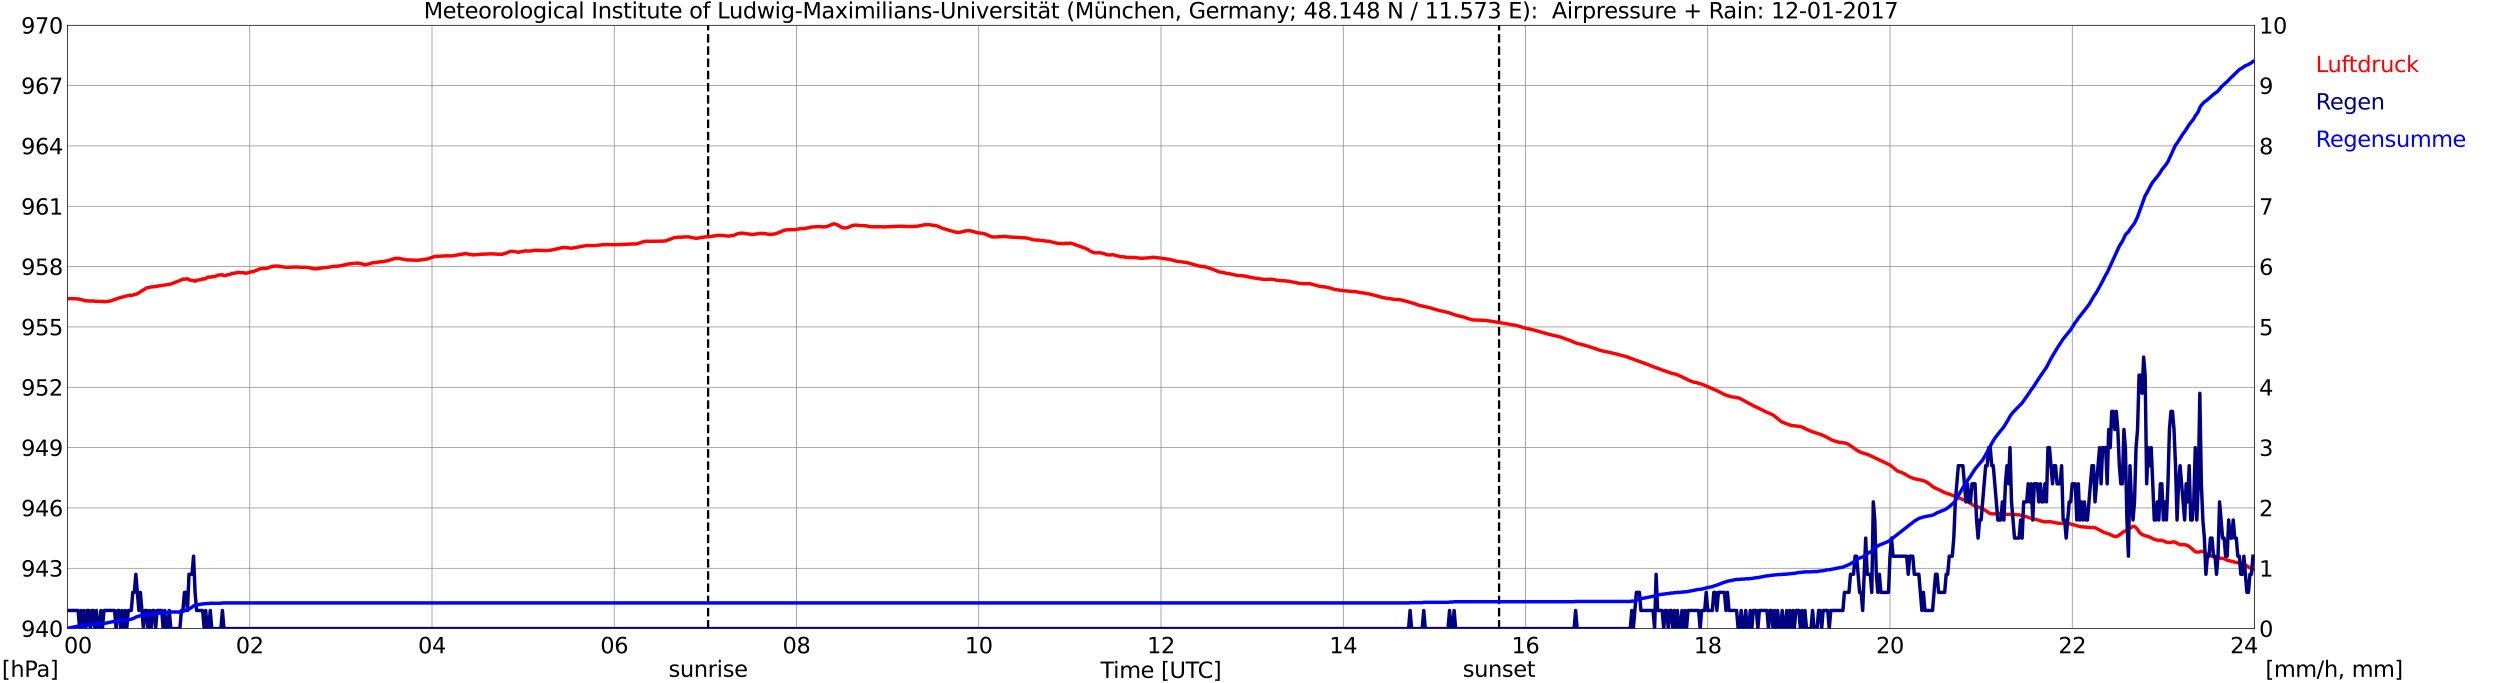 <?xml version="1.0" encoding="utf-8" standalone="no"?>
<!DOCTYPE svg PUBLIC "-//W3C//DTD SVG 1.1//EN"
  "http://www.w3.org/Graphics/SVG/1.1/DTD/svg11.dtd">
<svg xmlns:xlink="http://www.w3.org/1999/xlink" width="1085.4pt" height="296.64pt" viewBox="0 0 1085.4 296.64" xmlns="http://www.w3.org/2000/svg" version="1.1">
 <defs>
  <style type="text/css">*{stroke-linejoin: round; stroke-linecap: butt}</style>
 </defs>
 <g id="figure_1">
  <g id="patch_1">
   <path d="M 0 296.64 
L 1085.4 296.64 
L 1085.4 0 
L 0 0 
z
" style="fill: #ffffff"/>
  </g>
  <g id="axes_1">
   <g id="patch_2">
    <path d="M 29.306 272.909 
L 978.814 272.909 
L 978.814 10.976 
L 29.306 10.976 
z
" style="fill: #ffffff"/>
   </g>
   <g id="patch_3">
    <path d="M 978.814 272.909 
L 978.814 272.909 
L 978.814 10.976 
L 978.814 10.976 
z
" clip-path="url(#pbea6bc8249)" style="fill: #d3d3d3; opacity: 0.25; stroke: #d3d3d3; stroke-linejoin: miter"/>
   </g>
   <g id="matplotlib.axis_1">
    <g id="xtick_1">
     <g id="line2d_1">
      <path d="M 29.306 272.909 
L 29.306 10.976 
" clip-path="url(#pbea6bc8249)" style="fill: none; stroke: #808080; stroke-width: 0.3; stroke-linecap: square"/>
     </g>
     <g id="line2d_2"/>
     <g id="text_1">
      <!--    00 -->
      <g transform="translate(18.733 283.627) scale(0.095 -0.095)">
       <defs>
        <path id="DejaVuSans-20" transform="scale(0.016)"/>
        <path id="DejaVuSans-30" d="M 2034 4250 
Q 1547 4250 1301 3770 
Q 1056 3291 1056 2328 
Q 1056 1369 1301 889 
Q 1547 409 2034 409 
Q 2525 409 2770 889 
Q 3016 1369 3016 2328 
Q 3016 3291 2770 3770 
Q 2525 4250 2034 4250 
z
M 2034 4750 
Q 2819 4750 3233 4129 
Q 3647 3509 3647 2328 
Q 3647 1150 3233 529 
Q 2819 -91 2034 -91 
Q 1250 -91 836 529 
Q 422 1150 422 2328 
Q 422 3509 836 4129 
Q 1250 4750 2034 4750 
z
" transform="scale(0.016)"/>
       </defs>
       <use xlink:href="#DejaVuSans-20"/>
       <use xlink:href="#DejaVuSans-20" transform="translate(31.787 0)"/>
       <use xlink:href="#DejaVuSans-20" transform="translate(63.574 0)"/>
       <use xlink:href="#DejaVuSans-30" transform="translate(95.361 0)"/>
       <use xlink:href="#DejaVuSans-30" transform="translate(158.984 0)"/>
      </g>
     </g>
    </g>
    <g id="xtick_2">
     <g id="line2d_3">
      <path d="M 108.431 272.909 
L 108.431 10.976 
" clip-path="url(#pbea6bc8249)" style="fill: none; stroke: #808080; stroke-width: 0.3; stroke-linecap: square"/>
     </g>
     <g id="line2d_4"/>
     <g id="text_2">
      <!-- 02 -->
      <g transform="translate(102.387 283.627) scale(0.095 -0.095)">
       <defs>
        <path id="DejaVuSans-32" d="M 1228 531 
L 3431 531 
L 3431 0 
L 469 0 
L 469 531 
Q 828 903 1448 1529 
Q 2069 2156 2228 2338 
Q 2531 2678 2651 2914 
Q 2772 3150 2772 3378 
Q 2772 3750 2511 3984 
Q 2250 4219 1831 4219 
Q 1534 4219 1204 4116 
Q 875 4013 500 3803 
L 500 4441 
Q 881 4594 1212 4672 
Q 1544 4750 1819 4750 
Q 2544 4750 2975 4387 
Q 3406 4025 3406 3419 
Q 3406 3131 3298 2873 
Q 3191 2616 2906 2266 
Q 2828 2175 2409 1742 
Q 1991 1309 1228 531 
z
" transform="scale(0.016)"/>
       </defs>
       <use xlink:href="#DejaVuSans-30"/>
       <use xlink:href="#DejaVuSans-32" transform="translate(63.623 0)"/>
      </g>
     </g>
    </g>
    <g id="xtick_3">
     <g id="line2d_5">
      <path d="M 187.557 272.909 
L 187.557 10.976 
" clip-path="url(#pbea6bc8249)" style="fill: none; stroke: #808080; stroke-width: 0.3; stroke-linecap: square"/>
     </g>
     <g id="line2d_6"/>
     <g id="text_3">
      <!-- 04 -->
      <g transform="translate(181.513 283.627) scale(0.095 -0.095)">
       <defs>
        <path id="DejaVuSans-34" d="M 2419 4116 
L 825 1625 
L 2419 1625 
L 2419 4116 
z
M 2253 4666 
L 3047 4666 
L 3047 1625 
L 3713 1625 
L 3713 1100 
L 3047 1100 
L 3047 0 
L 2419 0 
L 2419 1100 
L 313 1100 
L 313 1709 
L 2253 4666 
z
" transform="scale(0.016)"/>
       </defs>
       <use xlink:href="#DejaVuSans-30"/>
       <use xlink:href="#DejaVuSans-34" transform="translate(63.623 0)"/>
      </g>
     </g>
    </g>
    <g id="xtick_4">
     <g id="line2d_7">
      <path d="M 266.683 272.909 
L 266.683 10.976 
" clip-path="url(#pbea6bc8249)" style="fill: none; stroke: #808080; stroke-width: 0.3; stroke-linecap: square"/>
     </g>
     <g id="line2d_8"/>
     <g id="text_4">
      <!-- 06 -->
      <g transform="translate(260.638 283.627) scale(0.095 -0.095)">
       <defs>
        <path id="DejaVuSans-36" d="M 2113 2584 
Q 1688 2584 1439 2293 
Q 1191 2003 1191 1497 
Q 1191 994 1439 701 
Q 1688 409 2113 409 
Q 2538 409 2786 701 
Q 3034 994 3034 1497 
Q 3034 2003 2786 2293 
Q 2538 2584 2113 2584 
z
M 3366 4563 
L 3366 3988 
Q 3128 4100 2886 4159 
Q 2644 4219 2406 4219 
Q 1781 4219 1451 3797 
Q 1122 3375 1075 2522 
Q 1259 2794 1537 2939 
Q 1816 3084 2150 3084 
Q 2853 3084 3261 2657 
Q 3669 2231 3669 1497 
Q 3669 778 3244 343 
Q 2819 -91 2113 -91 
Q 1303 -91 875 529 
Q 447 1150 447 2328 
Q 447 3434 972 4092 
Q 1497 4750 2381 4750 
Q 2619 4750 2861 4703 
Q 3103 4656 3366 4563 
z
" transform="scale(0.016)"/>
       </defs>
       <use xlink:href="#DejaVuSans-30"/>
       <use xlink:href="#DejaVuSans-36" transform="translate(63.623 0)"/>
      </g>
     </g>
    </g>
    <g id="xtick_5">
     <g id="line2d_9">
      <path d="M 345.808 272.909 
L 345.808 10.976 
" clip-path="url(#pbea6bc8249)" style="fill: none; stroke: #808080; stroke-width: 0.3; stroke-linecap: square"/>
     </g>
     <g id="line2d_10"/>
     <g id="text_5">
      <!-- 08 -->
      <g transform="translate(339.764 283.627) scale(0.095 -0.095)">
       <defs>
        <path id="DejaVuSans-38" d="M 2034 2216 
Q 1584 2216 1326 1975 
Q 1069 1734 1069 1313 
Q 1069 891 1326 650 
Q 1584 409 2034 409 
Q 2484 409 2743 651 
Q 3003 894 3003 1313 
Q 3003 1734 2745 1975 
Q 2488 2216 2034 2216 
z
M 1403 2484 
Q 997 2584 770 2862 
Q 544 3141 544 3541 
Q 544 4100 942 4425 
Q 1341 4750 2034 4750 
Q 2731 4750 3128 4425 
Q 3525 4100 3525 3541 
Q 3525 3141 3298 2862 
Q 3072 2584 2669 2484 
Q 3125 2378 3379 2068 
Q 3634 1759 3634 1313 
Q 3634 634 3220 271 
Q 2806 -91 2034 -91 
Q 1263 -91 848 271 
Q 434 634 434 1313 
Q 434 1759 690 2068 
Q 947 2378 1403 2484 
z
M 1172 3481 
Q 1172 3119 1398 2916 
Q 1625 2713 2034 2713 
Q 2441 2713 2670 2916 
Q 2900 3119 2900 3481 
Q 2900 3844 2670 4047 
Q 2441 4250 2034 4250 
Q 1625 4250 1398 4047 
Q 1172 3844 1172 3481 
z
" transform="scale(0.016)"/>
       </defs>
       <use xlink:href="#DejaVuSans-30"/>
       <use xlink:href="#DejaVuSans-38" transform="translate(63.623 0)"/>
      </g>
     </g>
    </g>
    <g id="xtick_6">
     <g id="line2d_11">
      <path d="M 424.934 272.909 
L 424.934 10.976 
" clip-path="url(#pbea6bc8249)" style="fill: none; stroke: #808080; stroke-width: 0.3; stroke-linecap: square"/>
     </g>
     <g id="line2d_12"/>
     <g id="text_6">
      <!-- 10 -->
      <g transform="translate(418.89 283.627) scale(0.095 -0.095)">
       <defs>
        <path id="DejaVuSans-31" d="M 794 531 
L 1825 531 
L 1825 4091 
L 703 3866 
L 703 4441 
L 1819 4666 
L 2450 4666 
L 2450 531 
L 3481 531 
L 3481 0 
L 794 0 
L 794 531 
z
" transform="scale(0.016)"/>
       </defs>
       <use xlink:href="#DejaVuSans-31"/>
       <use xlink:href="#DejaVuSans-30" transform="translate(63.623 0)"/>
      </g>
     </g>
    </g>
    <g id="xtick_7">
     <g id="line2d_13">
      <path d="M 504.06 272.909 
L 504.06 10.976 
" clip-path="url(#pbea6bc8249)" style="fill: none; stroke: #808080; stroke-width: 0.3; stroke-linecap: square"/>
     </g>
     <g id="line2d_14"/>
     <g id="text_7">
      <!-- 12 -->
      <g transform="translate(498.015 283.627) scale(0.095 -0.095)">
       <use xlink:href="#DejaVuSans-31"/>
       <use xlink:href="#DejaVuSans-32" transform="translate(63.623 0)"/>
      </g>
     </g>
    </g>
    <g id="xtick_8">
     <g id="line2d_15">
      <path d="M 583.185 272.909 
L 583.185 10.976 
" clip-path="url(#pbea6bc8249)" style="fill: none; stroke: #808080; stroke-width: 0.3; stroke-linecap: square"/>
     </g>
     <g id="line2d_16"/>
     <g id="text_8">
      <!-- 14 -->
      <g transform="translate(577.141 283.627) scale(0.095 -0.095)">
       <use xlink:href="#DejaVuSans-31"/>
       <use xlink:href="#DejaVuSans-34" transform="translate(63.623 0)"/>
      </g>
     </g>
    </g>
    <g id="xtick_9">
     <g id="line2d_17">
      <path d="M 662.311 272.909 
L 662.311 10.976 
" clip-path="url(#pbea6bc8249)" style="fill: none; stroke: #808080; stroke-width: 0.3; stroke-linecap: square"/>
     </g>
     <g id="line2d_18"/>
     <g id="text_9">
      <!-- 16 -->
      <g transform="translate(656.267 283.627) scale(0.095 -0.095)">
       <use xlink:href="#DejaVuSans-31"/>
       <use xlink:href="#DejaVuSans-36" transform="translate(63.623 0)"/>
      </g>
     </g>
    </g>
    <g id="xtick_10">
     <g id="line2d_19">
      <path d="M 741.437 272.909 
L 741.437 10.976 
" clip-path="url(#pbea6bc8249)" style="fill: none; stroke: #808080; stroke-width: 0.3; stroke-linecap: square"/>
     </g>
     <g id="line2d_20"/>
     <g id="text_10">
      <!-- 18 -->
      <g transform="translate(735.392 283.627) scale(0.095 -0.095)">
       <use xlink:href="#DejaVuSans-31"/>
       <use xlink:href="#DejaVuSans-38" transform="translate(63.623 0)"/>
      </g>
     </g>
    </g>
    <g id="xtick_11">
     <g id="line2d_21">
      <path d="M 820.562 272.909 
L 820.562 10.976 
" clip-path="url(#pbea6bc8249)" style="fill: none; stroke: #808080; stroke-width: 0.3; stroke-linecap: square"/>
     </g>
     <g id="line2d_22"/>
     <g id="text_11">
      <!-- 20 -->
      <g transform="translate(814.518 283.627) scale(0.095 -0.095)">
       <use xlink:href="#DejaVuSans-32"/>
       <use xlink:href="#DejaVuSans-30" transform="translate(63.623 0)"/>
      </g>
     </g>
    </g>
    <g id="xtick_12">
     <g id="line2d_23">
      <path d="M 899.688 272.909 
L 899.688 10.976 
" clip-path="url(#pbea6bc8249)" style="fill: none; stroke: #808080; stroke-width: 0.3; stroke-linecap: square"/>
     </g>
     <g id="line2d_24"/>
     <g id="text_12">
      <!-- 22 -->
      <g transform="translate(893.644 283.627) scale(0.095 -0.095)">
       <use xlink:href="#DejaVuSans-32"/>
       <use xlink:href="#DejaVuSans-32" transform="translate(63.623 0)"/>
      </g>
     </g>
    </g>
    <g id="xtick_13">
     <g id="line2d_25">
      <path d="M 978.814 272.909 
L 978.814 10.976 
" clip-path="url(#pbea6bc8249)" style="fill: none; stroke: #808080; stroke-width: 0.3; stroke-linecap: square"/>
     </g>
     <g id="line2d_26"/>
     <g id="text_13">
      <!-- 24    -->
      <g transform="translate(968.241 283.627) scale(0.095 -0.095)">
       <use xlink:href="#DejaVuSans-32"/>
       <use xlink:href="#DejaVuSans-34" transform="translate(63.623 0)"/>
       <use xlink:href="#DejaVuSans-20" transform="translate(127.246 0)"/>
       <use xlink:href="#DejaVuSans-20" transform="translate(159.033 0)"/>
       <use xlink:href="#DejaVuSans-20" transform="translate(190.82 0)"/>
      </g>
     </g>
    </g>
    <g id="text_14">
     <!-- Time [UTC] -->
     <g transform="translate(477.806 294.322) scale(0.095 -0.095)">
      <defs>
       <path id="DejaVuSans-54" d="M -19 4666 
L 3928 4666 
L 3928 4134 
L 2272 4134 
L 2272 0 
L 1638 0 
L 1638 4134 
L -19 4134 
L -19 4666 
z
" transform="scale(0.016)"/>
       <path id="DejaVuSans-69" d="M 603 3500 
L 1178 3500 
L 1178 0 
L 603 0 
L 603 3500 
z
M 603 4863 
L 1178 4863 
L 1178 4134 
L 603 4134 
L 603 4863 
z
" transform="scale(0.016)"/>
       <path id="DejaVuSans-6d" d="M 3328 2828 
Q 3544 3216 3844 3400 
Q 4144 3584 4550 3584 
Q 5097 3584 5394 3201 
Q 5691 2819 5691 2113 
L 5691 0 
L 5113 0 
L 5113 2094 
Q 5113 2597 4934 2840 
Q 4756 3084 4391 3084 
Q 3944 3084 3684 2787 
Q 3425 2491 3425 1978 
L 3425 0 
L 2847 0 
L 2847 2094 
Q 2847 2600 2669 2842 
Q 2491 3084 2119 3084 
Q 1678 3084 1418 2786 
Q 1159 2488 1159 1978 
L 1159 0 
L 581 0 
L 581 3500 
L 1159 3500 
L 1159 2956 
Q 1356 3278 1631 3431 
Q 1906 3584 2284 3584 
Q 2666 3584 2933 3390 
Q 3200 3197 3328 2828 
z
" transform="scale(0.016)"/>
       <path id="DejaVuSans-65" d="M 3597 1894 
L 3597 1613 
L 953 1613 
Q 991 1019 1311 708 
Q 1631 397 2203 397 
Q 2534 397 2845 478 
Q 3156 559 3463 722 
L 3463 178 
Q 3153 47 2828 -22 
Q 2503 -91 2169 -91 
Q 1331 -91 842 396 
Q 353 884 353 1716 
Q 353 2575 817 3079 
Q 1281 3584 2069 3584 
Q 2775 3584 3186 3129 
Q 3597 2675 3597 1894 
z
M 3022 2063 
Q 3016 2534 2758 2815 
Q 2500 3097 2075 3097 
Q 1594 3097 1305 2825 
Q 1016 2553 972 2059 
L 3022 2063 
z
" transform="scale(0.016)"/>
       <path id="DejaVuSans-5b" d="M 550 4863 
L 1875 4863 
L 1875 4416 
L 1125 4416 
L 1125 -397 
L 1875 -397 
L 1875 -844 
L 550 -844 
L 550 4863 
z
" transform="scale(0.016)"/>
       <path id="DejaVuSans-55" d="M 556 4666 
L 1191 4666 
L 1191 1831 
Q 1191 1081 1462 751 
Q 1734 422 2344 422 
Q 2950 422 3222 751 
Q 3494 1081 3494 1831 
L 3494 4666 
L 4128 4666 
L 4128 1753 
Q 4128 841 3676 375 
Q 3225 -91 2344 -91 
Q 1459 -91 1007 375 
Q 556 841 556 1753 
L 556 4666 
z
" transform="scale(0.016)"/>
       <path id="DejaVuSans-43" d="M 4122 4306 
L 4122 3641 
Q 3803 3938 3442 4084 
Q 3081 4231 2675 4231 
Q 1875 4231 1450 3742 
Q 1025 3253 1025 2328 
Q 1025 1406 1450 917 
Q 1875 428 2675 428 
Q 3081 428 3442 575 
Q 3803 722 4122 1019 
L 4122 359 
Q 3791 134 3420 21 
Q 3050 -91 2638 -91 
Q 1578 -91 968 557 
Q 359 1206 359 2328 
Q 359 3453 968 4101 
Q 1578 4750 2638 4750 
Q 3056 4750 3426 4639 
Q 3797 4528 4122 4306 
z
" transform="scale(0.016)"/>
       <path id="DejaVuSans-5d" d="M 1947 4863 
L 1947 -844 
L 622 -844 
L 622 -397 
L 1369 -397 
L 1369 4416 
L 622 4416 
L 622 4863 
L 1947 4863 
z
" transform="scale(0.016)"/>
      </defs>
      <use xlink:href="#DejaVuSans-54"/>
      <use xlink:href="#DejaVuSans-69" transform="translate(57.959 0)"/>
      <use xlink:href="#DejaVuSans-6d" transform="translate(85.742 0)"/>
      <use xlink:href="#DejaVuSans-65" transform="translate(183.154 0)"/>
      <use xlink:href="#DejaVuSans-20" transform="translate(244.678 0)"/>
      <use xlink:href="#DejaVuSans-5b" transform="translate(276.465 0)"/>
      <use xlink:href="#DejaVuSans-55" transform="translate(315.479 0)"/>
      <use xlink:href="#DejaVuSans-54" transform="translate(388.672 0)"/>
      <use xlink:href="#DejaVuSans-43" transform="translate(443.881 0)"/>
      <use xlink:href="#DejaVuSans-5d" transform="translate(513.705 0)"/>
     </g>
    </g>
   </g>
   <g id="matplotlib.axis_2">
    <g id="ytick_1">
     <g id="line2d_27">
      <path d="M 29.306 272.909 
L 978.814 272.909 
" clip-path="url(#pbea6bc8249)" style="fill: none; stroke: #808080; stroke-width: 0.3; stroke-linecap: square"/>
     </g>
     <g id="line2d_28"/>
     <g id="text_15">
      <!-- 940 -->
      <g transform="translate(9.173 276.518) scale(0.095 -0.095)">
       <defs>
        <path id="DejaVuSans-39" d="M 703 97 
L 703 672 
Q 941 559 1184 500 
Q 1428 441 1663 441 
Q 2288 441 2617 861 
Q 2947 1281 2994 2138 
Q 2813 1869 2534 1725 
Q 2256 1581 1919 1581 
Q 1219 1581 811 2004 
Q 403 2428 403 3163 
Q 403 3881 828 4315 
Q 1253 4750 1959 4750 
Q 2769 4750 3195 4129 
Q 3622 3509 3622 2328 
Q 3622 1225 3098 567 
Q 2575 -91 1691 -91 
Q 1453 -91 1209 -44 
Q 966 3 703 97 
z
M 1959 2075 
Q 2384 2075 2632 2365 
Q 2881 2656 2881 3163 
Q 2881 3666 2632 3958 
Q 2384 4250 1959 4250 
Q 1534 4250 1286 3958 
Q 1038 3666 1038 3163 
Q 1038 2656 1286 2365 
Q 1534 2075 1959 2075 
z
" transform="scale(0.016)"/>
       </defs>
       <use xlink:href="#DejaVuSans-39"/>
       <use xlink:href="#DejaVuSans-34" transform="translate(63.623 0)"/>
       <use xlink:href="#DejaVuSans-30" transform="translate(127.246 0)"/>
      </g>
     </g>
    </g>
    <g id="ytick_2">
     <g id="line2d_29">
      <path d="M 29.306 246.715 
L 978.814 246.715 
" clip-path="url(#pbea6bc8249)" style="fill: none; stroke: #808080; stroke-width: 0.3; stroke-linecap: square"/>
     </g>
     <g id="line2d_30"/>
     <g id="text_16">
      <!-- 943 -->
      <g transform="translate(9.173 250.325) scale(0.095 -0.095)">
       <defs>
        <path id="DejaVuSans-33" d="M 2597 2516 
Q 3050 2419 3304 2112 
Q 3559 1806 3559 1356 
Q 3559 666 3084 287 
Q 2609 -91 1734 -91 
Q 1441 -91 1130 -33 
Q 819 25 488 141 
L 488 750 
Q 750 597 1062 519 
Q 1375 441 1716 441 
Q 2309 441 2620 675 
Q 2931 909 2931 1356 
Q 2931 1769 2642 2001 
Q 2353 2234 1838 2234 
L 1294 2234 
L 1294 2753 
L 1863 2753 
Q 2328 2753 2575 2939 
Q 2822 3125 2822 3475 
Q 2822 3834 2567 4026 
Q 2313 4219 1838 4219 
Q 1578 4219 1281 4162 
Q 984 4106 628 3988 
L 628 4550 
Q 988 4650 1302 4700 
Q 1616 4750 1894 4750 
Q 2613 4750 3031 4423 
Q 3450 4097 3450 3541 
Q 3450 3153 3228 2886 
Q 3006 2619 2597 2516 
z
" transform="scale(0.016)"/>
       </defs>
       <use xlink:href="#DejaVuSans-39"/>
       <use xlink:href="#DejaVuSans-34" transform="translate(63.623 0)"/>
       <use xlink:href="#DejaVuSans-33" transform="translate(127.246 0)"/>
      </g>
     </g>
    </g>
    <g id="ytick_3">
     <g id="line2d_31">
      <path d="M 29.306 220.522 
L 978.814 220.522 
" clip-path="url(#pbea6bc8249)" style="fill: none; stroke: #808080; stroke-width: 0.3; stroke-linecap: square"/>
     </g>
     <g id="line2d_32"/>
     <g id="text_17">
      <!-- 946 -->
      <g transform="translate(9.173 224.131) scale(0.095 -0.095)">
       <use xlink:href="#DejaVuSans-39"/>
       <use xlink:href="#DejaVuSans-34" transform="translate(63.623 0)"/>
       <use xlink:href="#DejaVuSans-36" transform="translate(127.246 0)"/>
      </g>
     </g>
    </g>
    <g id="ytick_4">
     <g id="line2d_33">
      <path d="M 29.306 194.329 
L 978.814 194.329 
" clip-path="url(#pbea6bc8249)" style="fill: none; stroke: #808080; stroke-width: 0.3; stroke-linecap: square"/>
     </g>
     <g id="line2d_34"/>
     <g id="text_18">
      <!-- 949 -->
      <g transform="translate(9.173 197.938) scale(0.095 -0.095)">
       <use xlink:href="#DejaVuSans-39"/>
       <use xlink:href="#DejaVuSans-34" transform="translate(63.623 0)"/>
       <use xlink:href="#DejaVuSans-39" transform="translate(127.246 0)"/>
      </g>
     </g>
    </g>
    <g id="ytick_5">
     <g id="line2d_35">
      <path d="M 29.306 168.136 
L 978.814 168.136 
" clip-path="url(#pbea6bc8249)" style="fill: none; stroke: #808080; stroke-width: 0.3; stroke-linecap: square"/>
     </g>
     <g id="line2d_36"/>
     <g id="text_19">
      <!-- 952 -->
      <g transform="translate(9.173 171.745) scale(0.095 -0.095)">
       <defs>
        <path id="DejaVuSans-35" d="M 691 4666 
L 3169 4666 
L 3169 4134 
L 1269 4134 
L 1269 2991 
Q 1406 3038 1543 3061 
Q 1681 3084 1819 3084 
Q 2600 3084 3056 2656 
Q 3513 2228 3513 1497 
Q 3513 744 3044 326 
Q 2575 -91 1722 -91 
Q 1428 -91 1123 -41 
Q 819 9 494 109 
L 494 744 
Q 775 591 1075 516 
Q 1375 441 1709 441 
Q 2250 441 2565 725 
Q 2881 1009 2881 1497 
Q 2881 1984 2565 2268 
Q 2250 2553 1709 2553 
Q 1456 2553 1204 2497 
Q 953 2441 691 2322 
L 691 4666 
z
" transform="scale(0.016)"/>
       </defs>
       <use xlink:href="#DejaVuSans-39"/>
       <use xlink:href="#DejaVuSans-35" transform="translate(63.623 0)"/>
       <use xlink:href="#DejaVuSans-32" transform="translate(127.246 0)"/>
      </g>
     </g>
    </g>
    <g id="ytick_6">
     <g id="line2d_37">
      <path d="M 29.306 141.942 
L 978.814 141.942 
" clip-path="url(#pbea6bc8249)" style="fill: none; stroke: #808080; stroke-width: 0.3; stroke-linecap: square"/>
     </g>
     <g id="line2d_38"/>
     <g id="text_20">
      <!-- 955 -->
      <g transform="translate(9.173 145.551) scale(0.095 -0.095)">
       <use xlink:href="#DejaVuSans-39"/>
       <use xlink:href="#DejaVuSans-35" transform="translate(63.623 0)"/>
       <use xlink:href="#DejaVuSans-35" transform="translate(127.246 0)"/>
      </g>
     </g>
    </g>
    <g id="ytick_7">
     <g id="line2d_39">
      <path d="M 29.306 115.749 
L 978.814 115.749 
" clip-path="url(#pbea6bc8249)" style="fill: none; stroke: #808080; stroke-width: 0.3; stroke-linecap: square"/>
     </g>
     <g id="line2d_40"/>
     <g id="text_21">
      <!-- 958 -->
      <g transform="translate(9.173 119.358) scale(0.095 -0.095)">
       <use xlink:href="#DejaVuSans-39"/>
       <use xlink:href="#DejaVuSans-35" transform="translate(63.623 0)"/>
       <use xlink:href="#DejaVuSans-38" transform="translate(127.246 0)"/>
      </g>
     </g>
    </g>
    <g id="ytick_8">
     <g id="line2d_41">
      <path d="M 29.306 89.556 
L 978.814 89.556 
" clip-path="url(#pbea6bc8249)" style="fill: none; stroke: #808080; stroke-width: 0.3; stroke-linecap: square"/>
     </g>
     <g id="line2d_42"/>
     <g id="text_22">
      <!-- 961 -->
      <g transform="translate(9.173 93.165) scale(0.095 -0.095)">
       <use xlink:href="#DejaVuSans-39"/>
       <use xlink:href="#DejaVuSans-36" transform="translate(63.623 0)"/>
       <use xlink:href="#DejaVuSans-31" transform="translate(127.246 0)"/>
      </g>
     </g>
    </g>
    <g id="ytick_9">
     <g id="line2d_43">
      <path d="M 29.306 63.362 
L 978.814 63.362 
" clip-path="url(#pbea6bc8249)" style="fill: none; stroke: #808080; stroke-width: 0.3; stroke-linecap: square"/>
     </g>
     <g id="line2d_44"/>
     <g id="text_23">
      <!-- 964 -->
      <g transform="translate(9.173 66.972) scale(0.095 -0.095)">
       <use xlink:href="#DejaVuSans-39"/>
       <use xlink:href="#DejaVuSans-36" transform="translate(63.623 0)"/>
       <use xlink:href="#DejaVuSans-34" transform="translate(127.246 0)"/>
      </g>
     </g>
    </g>
    <g id="ytick_10">
     <g id="line2d_45">
      <path d="M 29.306 37.169 
L 978.814 37.169 
" clip-path="url(#pbea6bc8249)" style="fill: none; stroke: #808080; stroke-width: 0.3; stroke-linecap: square"/>
     </g>
     <g id="line2d_46"/>
     <g id="text_24">
      <!-- 967 -->
      <g transform="translate(9.173 40.778) scale(0.095 -0.095)">
       <defs>
        <path id="DejaVuSans-37" d="M 525 4666 
L 3525 4666 
L 3525 4397 
L 1831 0 
L 1172 0 
L 2766 4134 
L 525 4134 
L 525 4666 
z
" transform="scale(0.016)"/>
       </defs>
       <use xlink:href="#DejaVuSans-39"/>
       <use xlink:href="#DejaVuSans-36" transform="translate(63.623 0)"/>
       <use xlink:href="#DejaVuSans-37" transform="translate(127.246 0)"/>
      </g>
     </g>
    </g>
    <g id="ytick_11">
     <g id="line2d_47">
      <path d="M 29.306 10.976 
L 978.814 10.976 
" clip-path="url(#pbea6bc8249)" style="fill: none; stroke: #808080; stroke-width: 0.3; stroke-linecap: square"/>
     </g>
     <g id="line2d_48"/>
     <g id="text_25">
      <!-- 970 -->
      <g transform="translate(9.173 14.585) scale(0.095 -0.095)">
       <use xlink:href="#DejaVuSans-39"/>
       <use xlink:href="#DejaVuSans-37" transform="translate(63.623 0)"/>
       <use xlink:href="#DejaVuSans-30" transform="translate(127.246 0)"/>
      </g>
     </g>
    </g>
   </g>
   <g id="line2d_49">
    <path d="M 307.432 272.909 
L 307.432 10.976 
" clip-path="url(#pbea6bc8249)" style="fill: none; stroke-dasharray: 3.7,1.6; stroke-dashoffset: 0; stroke: #000000"/>
   </g>
   <g id="line2d_50">
    <path d="M 650.838 272.909 
L 650.838 10.976 
" clip-path="url(#pbea6bc8249)" style="fill: none; stroke-dasharray: 3.7,1.6; stroke-dashoffset: 0; stroke: #000000"/>
   </g>
   <g id="line2d_51">
    <path d="M 29.306 129.602 
L 29.965 129.719 
L 30.625 129.631 
L 31.943 129.684 
L 33.921 129.789 
L 35.24 130.033 
L 35.9 130.208 
L 36.559 130.539 
L 39.197 130.714 
L 39.856 130.627 
L 41.834 130.854 
L 44.472 130.889 
L 45.79 131.028 
L 46.45 130.854 
L 47.768 130.732 
L 52.384 129.125 
L 53.043 129.02 
L 54.362 128.636 
L 56.34 128.165 
L 57 128.287 
L 59.637 127.553 
L 60.956 126.68 
L 63.594 125.039 
L 64.912 124.707 
L 66.89 124.463 
L 72.166 123.659 
L 74.144 123.328 
L 77.441 122.035 
L 78.1 121.826 
L 79.419 121.162 
L 80.078 121.215 
L 81.397 121.023 
L 82.056 121.424 
L 82.716 121.669 
L 84.034 121.791 
L 84.694 122.123 
L 85.353 121.686 
L 87.331 121.389 
L 87.991 121.04 
L 88.65 121.18 
L 89.309 120.935 
L 89.969 120.446 
L 90.628 120.289 
L 91.288 120.359 
L 91.947 120.167 
L 93.266 120.062 
L 94.584 119.468 
L 96.563 119.294 
L 97.222 119.695 
L 97.881 119.678 
L 98.541 119.329 
L 99.86 119.189 
L 100.519 118.735 
L 102.497 118.525 
L 103.156 118.211 
L 104.475 118.386 
L 105.794 118.403 
L 106.453 118.595 
L 107.113 118.595 
L 108.431 118.211 
L 109.091 117.967 
L 109.75 118.002 
L 111.069 117.46 
L 113.047 116.657 
L 113.707 116.674 
L 114.366 116.465 
L 115.025 116.622 
L 116.344 116.343 
L 117.663 115.801 
L 118.322 115.627 
L 118.982 115.644 
L 119.641 115.504 
L 120.96 115.574 
L 123.597 115.976 
L 124.257 116.063 
L 128.872 115.906 
L 130.85 116.063 
L 132.829 116.046 
L 134.147 116.203 
L 136.125 116.674 
L 137.444 116.727 
L 140.741 116.151 
L 141.4 116.238 
L 145.357 115.557 
L 146.016 115.644 
L 148.654 115.26 
L 149.972 114.876 
L 151.951 114.509 
L 155.247 114.212 
L 156.566 114.387 
L 157.885 114.806 
L 158.544 114.911 
L 160.523 114.509 
L 161.841 114.055 
L 162.501 114.073 
L 164.479 113.741 
L 166.457 113.549 
L 167.116 113.374 
L 167.776 113.357 
L 171.732 112.134 
L 173.051 112.187 
L 177.007 112.885 
L 177.666 112.833 
L 178.985 112.903 
L 180.963 113.007 
L 182.282 112.885 
L 185.579 112.431 
L 188.876 111.296 
L 189.535 111.261 
L 190.195 111.348 
L 190.854 111.209 
L 192.173 111.209 
L 193.492 111.052 
L 196.129 111.121 
L 202.063 110.091 
L 205.36 110.685 
L 206.02 110.58 
L 207.339 110.545 
L 208.657 110.371 
L 209.976 110.353 
L 213.273 110.196 
L 215.91 110.353 
L 217.889 110.423 
L 219.867 109.847 
L 221.186 109.253 
L 221.845 109.131 
L 223.164 109.166 
L 225.142 109.532 
L 226.461 109.183 
L 227.12 109.148 
L 227.779 108.956 
L 228.439 108.904 
L 229.098 109.061 
L 231.076 108.869 
L 232.395 108.659 
L 233.714 108.694 
L 235.692 108.729 
L 236.351 108.816 
L 238.989 108.642 
L 240.308 108.362 
L 242.286 107.943 
L 243.604 107.629 
L 244.923 107.385 
L 247.561 107.716 
L 248.22 107.751 
L 254.814 106.581 
L 258.111 106.651 
L 262.067 106.197 
L 267.342 106.232 
L 275.255 105.9 
L 275.914 105.97 
L 277.892 105.464 
L 278.552 105.149 
L 280.53 104.73 
L 282.508 104.783 
L 287.783 104.678 
L 289.102 104.556 
L 291.739 103.543 
L 292.399 103.263 
L 294.377 102.967 
L 295.696 103.002 
L 297.014 102.862 
L 298.992 102.844 
L 300.311 103.106 
L 301.63 103.351 
L 302.289 103.49 
L 306.246 102.844 
L 307.564 102.809 
L 311.521 102.198 
L 314.158 102.268 
L 315.477 102.425 
L 316.136 102.547 
L 318.774 102.146 
L 320.093 101.517 
L 320.752 101.343 
L 322.071 101.22 
L 326.686 101.814 
L 328.665 101.552 
L 329.324 101.395 
L 331.302 101.325 
L 333.28 101.639 
L 334.599 101.814 
L 336.577 101.517 
L 338.555 100.819 
L 339.874 100.19 
L 341.193 99.806 
L 342.512 99.701 
L 345.149 99.736 
L 347.787 99.23 
L 349.105 99.247 
L 351.083 98.88 
L 352.402 98.549 
L 354.38 98.444 
L 355.699 98.374 
L 357.677 98.531 
L 358.996 98.357 
L 361.634 97.274 
L 362.293 97.187 
L 363.612 97.658 
L 365.59 98.828 
L 366.909 99.003 
L 368.227 98.723 
L 370.206 97.85 
L 371.524 97.728 
L 373.502 97.937 
L 374.821 97.955 
L 376.14 98.042 
L 377.459 98.374 
L 379.437 98.479 
L 380.756 98.461 
L 382.734 98.444 
L 383.393 98.531 
L 391.306 98.199 
L 393.284 98.322 
L 394.603 98.357 
L 397.899 98.287 
L 401.856 97.518 
L 403.175 97.553 
L 405.153 97.798 
L 406.471 98.007 
L 407.131 98.199 
L 409.109 99.09 
L 414.384 100.662 
L 415.703 100.906 
L 416.362 100.924 
L 419.659 100.19 
L 420.978 100.155 
L 422.956 100.592 
L 424.275 101.081 
L 424.934 101.098 
L 426.253 101.29 
L 427.572 101.535 
L 430.209 102.722 
L 431.528 102.914 
L 434.825 102.74 
L 436.144 102.6 
L 437.462 102.809 
L 438.781 102.932 
L 442.737 103.106 
L 443.397 103.246 
L 444.716 103.194 
L 446.694 103.525 
L 448.012 103.944 
L 448.672 104.137 
L 449.991 104.224 
L 451.309 104.276 
L 454.606 104.73 
L 455.266 104.73 
L 459.222 105.673 
L 461.859 105.778 
L 462.519 105.638 
L 463.838 105.673 
L 464.497 105.568 
L 465.156 105.621 
L 471.091 107.751 
L 472.409 108.397 
L 473.728 109.236 
L 475.047 109.707 
L 476.366 109.794 
L 477.025 109.69 
L 478.344 109.864 
L 480.981 110.667 
L 482.3 110.685 
L 482.96 110.58 
L 483.619 110.65 
L 484.278 110.929 
L 485.597 111.174 
L 486.256 111.418 
L 486.916 111.506 
L 487.575 111.436 
L 488.894 111.75 
L 490.872 111.802 
L 491.532 111.837 
L 492.191 111.75 
L 493.51 111.907 
L 495.488 112.152 
L 498.125 111.977 
L 499.444 111.82 
L 500.763 111.68 
L 505.379 112.274 
L 508.016 112.658 
L 510.654 113.392 
L 515.269 113.985 
L 520.544 115.504 
L 523.182 115.819 
L 525.819 116.657 
L 529.116 117.949 
L 529.776 118.141 
L 531.094 118.298 
L 532.413 118.648 
L 533.732 118.822 
L 535.051 119.119 
L 537.029 119.573 
L 539.666 119.73 
L 544.282 120.656 
L 546.26 120.918 
L 547.579 121.145 
L 548.898 121.302 
L 552.195 121.25 
L 553.513 121.424 
L 554.173 121.651 
L 555.491 121.808 
L 556.81 121.913 
L 557.47 121.861 
L 558.788 122.088 
L 559.448 122.088 
L 564.063 123.013 
L 566.042 123.205 
L 568.679 123.118 
L 570.657 123.694 
L 572.635 124.236 
L 573.954 124.445 
L 575.932 124.672 
L 577.251 124.969 
L 579.229 125.633 
L 583.845 126.261 
L 589.12 126.715 
L 590.439 126.977 
L 594.395 127.588 
L 595.054 127.833 
L 595.714 127.903 
L 600.329 129.195 
L 605.604 130.016 
L 607.582 130.103 
L 608.901 130.365 
L 614.176 131.832 
L 616.154 132.6 
L 618.792 133.124 
L 620.111 133.473 
L 621.429 133.752 
L 622.089 134.032 
L 624.067 134.556 
L 624.726 134.835 
L 626.045 135.027 
L 629.342 135.865 
L 631.32 136.599 
L 634.617 137.472 
L 635.936 137.769 
L 637.255 138.275 
L 639.233 138.851 
L 640.552 138.956 
L 641.87 138.991 
L 643.848 139.026 
L 645.167 139.131 
L 648.464 139.637 
L 654.399 140.615 
L 655.717 140.895 
L 658.355 141.314 
L 660.333 141.855 
L 662.311 142.501 
L 664.289 142.85 
L 672.861 145.243 
L 677.477 146.308 
L 680.114 147.268 
L 681.433 147.722 
L 683.411 148.595 
L 684.73 149.084 
L 686.049 149.399 
L 687.368 149.73 
L 690.005 150.481 
L 691.324 150.953 
L 693.302 151.581 
L 693.961 151.861 
L 695.28 152.245 
L 696.599 152.594 
L 697.258 152.664 
L 698.577 152.978 
L 699.896 153.258 
L 701.874 153.729 
L 706.49 154.952 
L 707.808 155.51 
L 715.062 158.112 
L 717.04 158.916 
L 720.337 160.155 
L 722.315 160.906 
L 722.974 161.046 
L 724.293 161.57 
L 726.271 162.198 
L 727.59 162.46 
L 728.909 163.019 
L 730.227 163.63 
L 731.546 164.276 
L 732.205 164.556 
L 732.865 164.975 
L 735.502 165.97 
L 736.162 165.988 
L 739.459 167.035 
L 745.393 169.62 
L 749.349 171.593 
L 751.987 172.344 
L 753.306 172.466 
L 754.624 172.746 
L 755.284 172.92 
L 761.878 176.5 
L 762.537 176.727 
L 766.493 178.718 
L 769.79 180.15 
L 771.109 181.18 
L 773.087 182.821 
L 773.746 183.258 
L 777.043 184.498 
L 777.703 184.707 
L 781.659 185.179 
L 782.978 185.65 
L 783.637 186.069 
L 785.615 186.96 
L 786.934 187.466 
L 790.89 188.776 
L 792.868 189.701 
L 795.506 191.116 
L 797.484 191.779 
L 798.143 191.971 
L 800.122 192.216 
L 801.44 192.408 
L 802.759 193.054 
L 804.737 194.434 
L 806.056 195.377 
L 808.034 196.459 
L 810.012 197.018 
L 811.331 197.507 
L 820.562 201.89 
L 823.859 204.544 
L 825.178 204.981 
L 826.497 205.522 
L 827.816 206.308 
L 829.134 207.059 
L 831.112 207.845 
L 833.75 208.351 
L 835.728 208.91 
L 837.047 209.661 
L 838.366 210.639 
L 839.025 211.232 
L 840.344 211.948 
L 842.322 212.856 
L 843.641 213.572 
L 844.959 214.096 
L 846.938 214.76 
L 848.256 215.284 
L 852.213 216.89 
L 853.531 217.344 
L 856.828 219.37 
L 858.806 220.086 
L 860.125 220.575 
L 861.444 221.273 
L 864.082 223.002 
L 865.4 223.124 
L 866.719 223.019 
L 867.378 222.862 
L 870.016 223.159 
L 870.675 223.299 
L 874.632 223.351 
L 875.95 223.508 
L 876.61 223.526 
L 879.907 224.346 
L 880.566 224.643 
L 885.841 226.075 
L 886.5 226.337 
L 887.819 226.582 
L 889.797 226.494 
L 891.116 226.669 
L 893.754 227.21 
L 897.71 227.175 
L 901.007 228.031 
L 902.985 228.625 
L 906.941 228.991 
L 908.26 229.009 
L 908.919 229.009 
L 909.579 229.131 
L 910.898 229.777 
L 913.535 231.174 
L 915.513 231.785 
L 918.151 232.99 
L 918.81 232.973 
L 920.129 232.309 
L 922.107 230.755 
L 922.766 230.563 
L 926.063 228.502 
L 926.723 228.555 
L 927.382 229.096 
L 928.041 229.882 
L 928.701 230.842 
L 929.36 231.593 
L 930.02 232.1 
L 933.316 233.165 
L 935.295 234.16 
L 937.273 234.684 
L 937.932 234.544 
L 938.592 234.579 
L 939.91 235.086 
L 940.57 235.4 
L 941.229 235.557 
L 941.888 235.557 
L 943.867 235.225 
L 946.504 236.465 
L 947.163 236.518 
L 947.823 236.378 
L 949.801 236.797 
L 951.12 237.792 
L 953.098 239.539 
L 954.417 239.731 
L 955.735 239.364 
L 956.395 239.399 
L 957.054 239.8 
L 958.373 240.796 
L 959.692 241.285 
L 962.989 242.367 
L 963.648 242.28 
L 965.626 242.559 
L 966.945 243.206 
L 968.923 243.729 
L 969.582 243.799 
L 970.242 244.061 
L 973.539 244.655 
L 974.857 245.353 
L 976.176 246.122 
L 976.836 246.541 
L 978.154 247.065 
L 978.154 247.065 
" clip-path="url(#pbea6bc8249)" style="fill: none; stroke: #ff0000; stroke-width: 1.5; stroke-linecap: square"/>
   </g>
   <g id="patch_4">
    <path d="M 29.306 272.909 
L 29.306 10.976 
" style="fill: none; stroke: #000000; stroke-width: 0.3; stroke-linejoin: miter; stroke-linecap: square"/>
   </g>
   <g id="patch_5">
    <path d="M 29.306 272.909 
L 978.814 272.909 
" style="fill: none; stroke: #000000; stroke-width: 0.3; stroke-linejoin: miter; stroke-linecap: square"/>
   </g>
   <g id="patch_6">
    <path d="M 29.306 10.976 
L 978.814 10.976 
" style="fill: none; stroke: #000000; stroke-width: 0.3; stroke-linejoin: miter; stroke-linecap: square"/>
   </g>
   <g id="text_26">
    <!-- sunrise -->
    <g transform="translate(290.268 293.863) scale(0.095 -0.095)">
     <defs>
      <path id="DejaVuSans-73" d="M 2834 3397 
L 2834 2853 
Q 2591 2978 2328 3040 
Q 2066 3103 1784 3103 
Q 1356 3103 1142 2972 
Q 928 2841 928 2578 
Q 928 2378 1081 2264 
Q 1234 2150 1697 2047 
L 1894 2003 
Q 2506 1872 2764 1633 
Q 3022 1394 3022 966 
Q 3022 478 2636 193 
Q 2250 -91 1575 -91 
Q 1294 -91 989 -36 
Q 684 19 347 128 
L 347 722 
Q 666 556 975 473 
Q 1284 391 1588 391 
Q 1994 391 2212 530 
Q 2431 669 2431 922 
Q 2431 1156 2273 1281 
Q 2116 1406 1581 1522 
L 1381 1569 
Q 847 1681 609 1914 
Q 372 2147 372 2553 
Q 372 3047 722 3315 
Q 1072 3584 1716 3584 
Q 2034 3584 2315 3537 
Q 2597 3491 2834 3397 
z
" transform="scale(0.016)"/>
      <path id="DejaVuSans-75" d="M 544 1381 
L 544 3500 
L 1119 3500 
L 1119 1403 
Q 1119 906 1312 657 
Q 1506 409 1894 409 
Q 2359 409 2629 706 
Q 2900 1003 2900 1516 
L 2900 3500 
L 3475 3500 
L 3475 0 
L 2900 0 
L 2900 538 
Q 2691 219 2414 64 
Q 2138 -91 1772 -91 
Q 1169 -91 856 284 
Q 544 659 544 1381 
z
M 1991 3584 
L 1991 3584 
z
" transform="scale(0.016)"/>
      <path id="DejaVuSans-6e" d="M 3513 2113 
L 3513 0 
L 2938 0 
L 2938 2094 
Q 2938 2591 2744 2837 
Q 2550 3084 2163 3084 
Q 1697 3084 1428 2787 
Q 1159 2491 1159 1978 
L 1159 0 
L 581 0 
L 581 3500 
L 1159 3500 
L 1159 2956 
Q 1366 3272 1645 3428 
Q 1925 3584 2291 3584 
Q 2894 3584 3203 3211 
Q 3513 2838 3513 2113 
z
" transform="scale(0.016)"/>
      <path id="DejaVuSans-72" d="M 2631 2963 
Q 2534 3019 2420 3045 
Q 2306 3072 2169 3072 
Q 1681 3072 1420 2755 
Q 1159 2438 1159 1844 
L 1159 0 
L 581 0 
L 581 3500 
L 1159 3500 
L 1159 2956 
Q 1341 3275 1631 3429 
Q 1922 3584 2338 3584 
Q 2397 3584 2469 3576 
Q 2541 3569 2628 3553 
L 2631 2963 
z
" transform="scale(0.016)"/>
     </defs>
     <use xlink:href="#DejaVuSans-73"/>
     <use xlink:href="#DejaVuSans-75" transform="translate(52.1 0)"/>
     <use xlink:href="#DejaVuSans-6e" transform="translate(115.479 0)"/>
     <use xlink:href="#DejaVuSans-72" transform="translate(178.857 0)"/>
     <use xlink:href="#DejaVuSans-69" transform="translate(219.971 0)"/>
     <use xlink:href="#DejaVuSans-73" transform="translate(247.754 0)"/>
     <use xlink:href="#DejaVuSans-65" transform="translate(299.854 0)"/>
    </g>
   </g>
   <g id="text_27">
    <!-- sunset -->
    <g transform="translate(635.083 293.863) scale(0.095 -0.095)">
     <defs>
      <path id="DejaVuSans-74" d="M 1172 4494 
L 1172 3500 
L 2356 3500 
L 2356 3053 
L 1172 3053 
L 1172 1153 
Q 1172 725 1289 603 
Q 1406 481 1766 481 
L 2356 481 
L 2356 0 
L 1766 0 
Q 1100 0 847 248 
Q 594 497 594 1153 
L 594 3053 
L 172 3053 
L 172 3500 
L 594 3500 
L 594 4494 
L 1172 4494 
z
" transform="scale(0.016)"/>
     </defs>
     <use xlink:href="#DejaVuSans-73"/>
     <use xlink:href="#DejaVuSans-75" transform="translate(52.1 0)"/>
     <use xlink:href="#DejaVuSans-6e" transform="translate(115.479 0)"/>
     <use xlink:href="#DejaVuSans-73" transform="translate(178.857 0)"/>
     <use xlink:href="#DejaVuSans-65" transform="translate(230.957 0)"/>
     <use xlink:href="#DejaVuSans-74" transform="translate(292.48 0)"/>
    </g>
   </g>
   <g id="text_28">
    <!-- [hPa] -->
    <g transform="translate(0.821 293.863) scale(0.095 -0.095)">
     <defs>
      <path id="DejaVuSans-68" d="M 3513 2113 
L 3513 0 
L 2938 0 
L 2938 2094 
Q 2938 2591 2744 2837 
Q 2550 3084 2163 3084 
Q 1697 3084 1428 2787 
Q 1159 2491 1159 1978 
L 1159 0 
L 581 0 
L 581 4863 
L 1159 4863 
L 1159 2956 
Q 1366 3272 1645 3428 
Q 1925 3584 2291 3584 
Q 2894 3584 3203 3211 
Q 3513 2838 3513 2113 
z
" transform="scale(0.016)"/>
      <path id="DejaVuSans-50" d="M 1259 4147 
L 1259 2394 
L 2053 2394 
Q 2494 2394 2734 2622 
Q 2975 2850 2975 3272 
Q 2975 3691 2734 3919 
Q 2494 4147 2053 4147 
L 1259 4147 
z
M 628 4666 
L 2053 4666 
Q 2838 4666 3239 4311 
Q 3641 3956 3641 3272 
Q 3641 2581 3239 2228 
Q 2838 1875 2053 1875 
L 1259 1875 
L 1259 0 
L 628 0 
L 628 4666 
z
" transform="scale(0.016)"/>
      <path id="DejaVuSans-61" d="M 2194 1759 
Q 1497 1759 1228 1600 
Q 959 1441 959 1056 
Q 959 750 1161 570 
Q 1363 391 1709 391 
Q 2188 391 2477 730 
Q 2766 1069 2766 1631 
L 2766 1759 
L 2194 1759 
z
M 3341 1997 
L 3341 0 
L 2766 0 
L 2766 531 
Q 2569 213 2275 61 
Q 1981 -91 1556 -91 
Q 1019 -91 701 211 
Q 384 513 384 1019 
Q 384 1609 779 1909 
Q 1175 2209 1959 2209 
L 2766 2209 
L 2766 2266 
Q 2766 2663 2505 2880 
Q 2244 3097 1772 3097 
Q 1472 3097 1187 3025 
Q 903 2953 641 2809 
L 641 3341 
Q 956 3463 1253 3523 
Q 1550 3584 1831 3584 
Q 2591 3584 2966 3190 
Q 3341 2797 3341 1997 
z
" transform="scale(0.016)"/>
     </defs>
     <use xlink:href="#DejaVuSans-5b"/>
     <use xlink:href="#DejaVuSans-68" transform="translate(39.014 0)"/>
     <use xlink:href="#DejaVuSans-50" transform="translate(102.393 0)"/>
     <use xlink:href="#DejaVuSans-61" transform="translate(158.195 0)"/>
     <use xlink:href="#DejaVuSans-5d" transform="translate(219.475 0)"/>
    </g>
   </g>
   <g id="text_29">
    <!-- Luftdruck -->
    <g style="fill: #ff0000" transform="translate(1005.4 31.291) scale(0.095 -0.095)">
     <defs>
      <path id="DejaVuSans-4c" d="M 628 4666 
L 1259 4666 
L 1259 531 
L 3531 531 
L 3531 0 
L 628 0 
L 628 4666 
z
" transform="scale(0.016)"/>
      <path id="DejaVuSans-66" d="M 2375 4863 
L 2375 4384 
L 1825 4384 
Q 1516 4384 1395 4259 
Q 1275 4134 1275 3809 
L 1275 3500 
L 2222 3500 
L 2222 3053 
L 1275 3053 
L 1275 0 
L 697 0 
L 697 3053 
L 147 3053 
L 147 3500 
L 697 3500 
L 697 3744 
Q 697 4328 969 4595 
Q 1241 4863 1831 4863 
L 2375 4863 
z
" transform="scale(0.016)"/>
      <path id="DejaVuSans-64" d="M 2906 2969 
L 2906 4863 
L 3481 4863 
L 3481 0 
L 2906 0 
L 2906 525 
Q 2725 213 2448 61 
Q 2172 -91 1784 -91 
Q 1150 -91 751 415 
Q 353 922 353 1747 
Q 353 2572 751 3078 
Q 1150 3584 1784 3584 
Q 2172 3584 2448 3432 
Q 2725 3281 2906 2969 
z
M 947 1747 
Q 947 1113 1208 752 
Q 1469 391 1925 391 
Q 2381 391 2643 752 
Q 2906 1113 2906 1747 
Q 2906 2381 2643 2742 
Q 2381 3103 1925 3103 
Q 1469 3103 1208 2742 
Q 947 2381 947 1747 
z
" transform="scale(0.016)"/>
      <path id="DejaVuSans-63" d="M 3122 3366 
L 3122 2828 
Q 2878 2963 2633 3030 
Q 2388 3097 2138 3097 
Q 1578 3097 1268 2742 
Q 959 2388 959 1747 
Q 959 1106 1268 751 
Q 1578 397 2138 397 
Q 2388 397 2633 464 
Q 2878 531 3122 666 
L 3122 134 
Q 2881 22 2623 -34 
Q 2366 -91 2075 -91 
Q 1284 -91 818 406 
Q 353 903 353 1747 
Q 353 2603 823 3093 
Q 1294 3584 2113 3584 
Q 2378 3584 2631 3529 
Q 2884 3475 3122 3366 
z
" transform="scale(0.016)"/>
      <path id="DejaVuSans-6b" d="M 581 4863 
L 1159 4863 
L 1159 1991 
L 2875 3500 
L 3609 3500 
L 1753 1863 
L 3688 0 
L 2938 0 
L 1159 1709 
L 1159 0 
L 581 0 
L 581 4863 
z
" transform="scale(0.016)"/>
     </defs>
     <use xlink:href="#DejaVuSans-4c"/>
     <use xlink:href="#DejaVuSans-75" transform="translate(53.963 0)"/>
     <use xlink:href="#DejaVuSans-66" transform="translate(117.342 0)"/>
     <use xlink:href="#DejaVuSans-74" transform="translate(150.797 0)"/>
     <use xlink:href="#DejaVuSans-64" transform="translate(190.006 0)"/>
     <use xlink:href="#DejaVuSans-72" transform="translate(253.482 0)"/>
     <use xlink:href="#DejaVuSans-75" transform="translate(294.596 0)"/>
     <use xlink:href="#DejaVuSans-63" transform="translate(357.975 0)"/>
     <use xlink:href="#DejaVuSans-6b" transform="translate(412.955 0)"/>
    </g>
   </g>
   <g id="text_30">
    <!-- Regen -->
    <g style="fill: #000080" transform="translate(1005.4 47.531) scale(0.095 -0.095)">
     <defs>
      <path id="DejaVuSans-52" d="M 2841 2188 
Q 3044 2119 3236 1894 
Q 3428 1669 3622 1275 
L 4263 0 
L 3584 0 
L 2988 1197 
Q 2756 1666 2539 1819 
Q 2322 1972 1947 1972 
L 1259 1972 
L 1259 0 
L 628 0 
L 628 4666 
L 2053 4666 
Q 2853 4666 3247 4331 
Q 3641 3997 3641 3322 
Q 3641 2881 3436 2590 
Q 3231 2300 2841 2188 
z
M 1259 4147 
L 1259 2491 
L 2053 2491 
Q 2509 2491 2742 2702 
Q 2975 2913 2975 3322 
Q 2975 3731 2742 3939 
Q 2509 4147 2053 4147 
L 1259 4147 
z
" transform="scale(0.016)"/>
      <path id="DejaVuSans-67" d="M 2906 1791 
Q 2906 2416 2648 2759 
Q 2391 3103 1925 3103 
Q 1463 3103 1205 2759 
Q 947 2416 947 1791 
Q 947 1169 1205 825 
Q 1463 481 1925 481 
Q 2391 481 2648 825 
Q 2906 1169 2906 1791 
z
M 3481 434 
Q 3481 -459 3084 -895 
Q 2688 -1331 1869 -1331 
Q 1566 -1331 1297 -1286 
Q 1028 -1241 775 -1147 
L 775 -588 
Q 1028 -725 1275 -790 
Q 1522 -856 1778 -856 
Q 2344 -856 2625 -561 
Q 2906 -266 2906 331 
L 2906 616 
Q 2728 306 2450 153 
Q 2172 0 1784 0 
Q 1141 0 747 490 
Q 353 981 353 1791 
Q 353 2603 747 3093 
Q 1141 3584 1784 3584 
Q 2172 3584 2450 3431 
Q 2728 3278 2906 2969 
L 2906 3500 
L 3481 3500 
L 3481 434 
z
" transform="scale(0.016)"/>
     </defs>
     <use xlink:href="#DejaVuSans-52"/>
     <use xlink:href="#DejaVuSans-65" transform="translate(64.982 0)"/>
     <use xlink:href="#DejaVuSans-67" transform="translate(126.506 0)"/>
     <use xlink:href="#DejaVuSans-65" transform="translate(189.982 0)"/>
     <use xlink:href="#DejaVuSans-6e" transform="translate(251.506 0)"/>
    </g>
   </g>
   <g id="text_31">
    <!-- Regensumme -->
    <g style="fill: #0000ff" transform="translate(1005.4 63.771) scale(0.095 -0.095)">
     <use xlink:href="#DejaVuSans-52"/>
     <use xlink:href="#DejaVuSans-65" transform="translate(64.982 0)"/>
     <use xlink:href="#DejaVuSans-67" transform="translate(126.506 0)"/>
     <use xlink:href="#DejaVuSans-65" transform="translate(189.982 0)"/>
     <use xlink:href="#DejaVuSans-6e" transform="translate(251.506 0)"/>
     <use xlink:href="#DejaVuSans-73" transform="translate(314.885 0)"/>
     <use xlink:href="#DejaVuSans-75" transform="translate(366.984 0)"/>
     <use xlink:href="#DejaVuSans-6d" transform="translate(430.363 0)"/>
     <use xlink:href="#DejaVuSans-6d" transform="translate(527.775 0)"/>
     <use xlink:href="#DejaVuSans-65" transform="translate(625.188 0)"/>
    </g>
   </g>
   <g id="text_32">
    <!-- Meteorological Institute of Ludwig-Maximilians-Universität (München, Germany; 48.148 N / 11.573 E):  Airpressure + Rain: 12-01-2017 -->
    <g transform="translate(183.991 7.976) scale(0.095 -0.095)">
     <defs>
      <path id="DejaVuSans-4d" d="M 628 4666 
L 1569 4666 
L 2759 1491 
L 3956 4666 
L 4897 4666 
L 4897 0 
L 4281 0 
L 4281 4097 
L 3078 897 
L 2444 897 
L 1241 4097 
L 1241 0 
L 628 0 
L 628 4666 
z
" transform="scale(0.016)"/>
      <path id="DejaVuSans-6f" d="M 1959 3097 
Q 1497 3097 1228 2736 
Q 959 2375 959 1747 
Q 959 1119 1226 758 
Q 1494 397 1959 397 
Q 2419 397 2687 759 
Q 2956 1122 2956 1747 
Q 2956 2369 2687 2733 
Q 2419 3097 1959 3097 
z
M 1959 3584 
Q 2709 3584 3137 3096 
Q 3566 2609 3566 1747 
Q 3566 888 3137 398 
Q 2709 -91 1959 -91 
Q 1206 -91 779 398 
Q 353 888 353 1747 
Q 353 2609 779 3096 
Q 1206 3584 1959 3584 
z
" transform="scale(0.016)"/>
      <path id="DejaVuSans-6c" d="M 603 4863 
L 1178 4863 
L 1178 0 
L 603 0 
L 603 4863 
z
" transform="scale(0.016)"/>
      <path id="DejaVuSans-49" d="M 628 4666 
L 1259 4666 
L 1259 0 
L 628 0 
L 628 4666 
z
" transform="scale(0.016)"/>
      <path id="DejaVuSans-77" d="M 269 3500 
L 844 3500 
L 1563 769 
L 2278 3500 
L 2956 3500 
L 3675 769 
L 4391 3500 
L 4966 3500 
L 4050 0 
L 3372 0 
L 2619 2869 
L 1863 0 
L 1184 0 
L 269 3500 
z
" transform="scale(0.016)"/>
      <path id="DejaVuSans-2d" d="M 313 2009 
L 1997 2009 
L 1997 1497 
L 313 1497 
L 313 2009 
z
" transform="scale(0.016)"/>
      <path id="DejaVuSans-78" d="M 3513 3500 
L 2247 1797 
L 3578 0 
L 2900 0 
L 1881 1375 
L 863 0 
L 184 0 
L 1544 1831 
L 300 3500 
L 978 3500 
L 1906 2253 
L 2834 3500 
L 3513 3500 
z
" transform="scale(0.016)"/>
      <path id="DejaVuSans-76" d="M 191 3500 
L 800 3500 
L 1894 563 
L 2988 3500 
L 3597 3500 
L 2284 0 
L 1503 0 
L 191 3500 
z
" transform="scale(0.016)"/>
      <path id="DejaVuSans-e4" d="M 2194 1759 
Q 1497 1759 1228 1600 
Q 959 1441 959 1056 
Q 959 750 1161 570 
Q 1363 391 1709 391 
Q 2188 391 2477 730 
Q 2766 1069 2766 1631 
L 2766 1759 
L 2194 1759 
z
M 3341 1997 
L 3341 0 
L 2766 0 
L 2766 531 
Q 2569 213 2275 61 
Q 1981 -91 1556 -91 
Q 1019 -91 701 211 
Q 384 513 384 1019 
Q 384 1609 779 1909 
Q 1175 2209 1959 2209 
L 2766 2209 
L 2766 2266 
Q 2766 2663 2505 2880 
Q 2244 3097 1772 3097 
Q 1472 3097 1187 3025 
Q 903 2953 641 2809 
L 641 3341 
Q 956 3463 1253 3523 
Q 1550 3584 1831 3584 
Q 2591 3584 2966 3190 
Q 3341 2797 3341 1997 
z
M 2150 4850 
L 2784 4850 
L 2784 4219 
L 2150 4219 
L 2150 4850 
z
M 928 4850 
L 1562 4850 
L 1562 4219 
L 928 4219 
L 928 4850 
z
" transform="scale(0.016)"/>
      <path id="DejaVuSans-28" d="M 1984 4856 
Q 1566 4138 1362 3434 
Q 1159 2731 1159 2009 
Q 1159 1288 1364 580 
Q 1569 -128 1984 -844 
L 1484 -844 
Q 1016 -109 783 600 
Q 550 1309 550 2009 
Q 550 2706 781 3412 
Q 1013 4119 1484 4856 
L 1984 4856 
z
" transform="scale(0.016)"/>
      <path id="DejaVuSans-fc" d="M 544 1381 
L 544 3500 
L 1119 3500 
L 1119 1403 
Q 1119 906 1312 657 
Q 1506 409 1894 409 
Q 2359 409 2629 706 
Q 2900 1003 2900 1516 
L 2900 3500 
L 3475 3500 
L 3475 0 
L 2900 0 
L 2900 538 
Q 2691 219 2414 64 
Q 2138 -91 1772 -91 
Q 1169 -91 856 284 
Q 544 659 544 1381 
z
M 1991 3584 
L 1991 3584 
z
M 2278 4850 
L 2912 4850 
L 2912 4219 
L 2278 4219 
L 2278 4850 
z
M 1056 4850 
L 1690 4850 
L 1690 4219 
L 1056 4219 
L 1056 4850 
z
" transform="scale(0.016)"/>
      <path id="DejaVuSans-2c" d="M 750 794 
L 1409 794 
L 1409 256 
L 897 -744 
L 494 -744 
L 750 256 
L 750 794 
z
" transform="scale(0.016)"/>
      <path id="DejaVuSans-47" d="M 3809 666 
L 3809 1919 
L 2778 1919 
L 2778 2438 
L 4434 2438 
L 4434 434 
Q 4069 175 3628 42 
Q 3188 -91 2688 -91 
Q 1594 -91 976 548 
Q 359 1188 359 2328 
Q 359 3472 976 4111 
Q 1594 4750 2688 4750 
Q 3144 4750 3555 4637 
Q 3966 4525 4313 4306 
L 4313 3634 
Q 3963 3931 3569 4081 
Q 3175 4231 2741 4231 
Q 1884 4231 1454 3753 
Q 1025 3275 1025 2328 
Q 1025 1384 1454 906 
Q 1884 428 2741 428 
Q 3075 428 3337 486 
Q 3600 544 3809 666 
z
" transform="scale(0.016)"/>
      <path id="DejaVuSans-79" d="M 2059 -325 
Q 1816 -950 1584 -1140 
Q 1353 -1331 966 -1331 
L 506 -1331 
L 506 -850 
L 844 -850 
Q 1081 -850 1212 -737 
Q 1344 -625 1503 -206 
L 1606 56 
L 191 3500 
L 800 3500 
L 1894 763 
L 2988 3500 
L 3597 3500 
L 2059 -325 
z
" transform="scale(0.016)"/>
      <path id="DejaVuSans-3b" d="M 750 3309 
L 1409 3309 
L 1409 2516 
L 750 2516 
L 750 3309 
z
M 750 794 
L 1409 794 
L 1409 256 
L 897 -744 
L 494 -744 
L 750 256 
L 750 794 
z
" transform="scale(0.016)"/>
      <path id="DejaVuSans-2e" d="M 684 794 
L 1344 794 
L 1344 0 
L 684 0 
L 684 794 
z
" transform="scale(0.016)"/>
      <path id="DejaVuSans-4e" d="M 628 4666 
L 1478 4666 
L 3547 763 
L 3547 4666 
L 4159 4666 
L 4159 0 
L 3309 0 
L 1241 3903 
L 1241 0 
L 628 0 
L 628 4666 
z
" transform="scale(0.016)"/>
      <path id="DejaVuSans-2f" d="M 1625 4666 
L 2156 4666 
L 531 -594 
L 0 -594 
L 1625 4666 
z
" transform="scale(0.016)"/>
      <path id="DejaVuSans-45" d="M 628 4666 
L 3578 4666 
L 3578 4134 
L 1259 4134 
L 1259 2753 
L 3481 2753 
L 3481 2222 
L 1259 2222 
L 1259 531 
L 3634 531 
L 3634 0 
L 628 0 
L 628 4666 
z
" transform="scale(0.016)"/>
      <path id="DejaVuSans-29" d="M 513 4856 
L 1013 4856 
Q 1481 4119 1714 3412 
Q 1947 2706 1947 2009 
Q 1947 1309 1714 600 
Q 1481 -109 1013 -844 
L 513 -844 
Q 928 -128 1133 580 
Q 1338 1288 1338 2009 
Q 1338 2731 1133 3434 
Q 928 4138 513 4856 
z
" transform="scale(0.016)"/>
      <path id="DejaVuSans-3a" d="M 750 794 
L 1409 794 
L 1409 0 
L 750 0 
L 750 794 
z
M 750 3309 
L 1409 3309 
L 1409 2516 
L 750 2516 
L 750 3309 
z
" transform="scale(0.016)"/>
      <path id="DejaVuSans-41" d="M 2188 4044 
L 1331 1722 
L 3047 1722 
L 2188 4044 
z
M 1831 4666 
L 2547 4666 
L 4325 0 
L 3669 0 
L 3244 1197 
L 1141 1197 
L 716 0 
L 50 0 
L 1831 4666 
z
" transform="scale(0.016)"/>
      <path id="DejaVuSans-70" d="M 1159 525 
L 1159 -1331 
L 581 -1331 
L 581 3500 
L 1159 3500 
L 1159 2969 
Q 1341 3281 1617 3432 
Q 1894 3584 2278 3584 
Q 2916 3584 3314 3078 
Q 3713 2572 3713 1747 
Q 3713 922 3314 415 
Q 2916 -91 2278 -91 
Q 1894 -91 1617 61 
Q 1341 213 1159 525 
z
M 3116 1747 
Q 3116 2381 2855 2742 
Q 2594 3103 2138 3103 
Q 1681 3103 1420 2742 
Q 1159 2381 1159 1747 
Q 1159 1113 1420 752 
Q 1681 391 2138 391 
Q 2594 391 2855 752 
Q 3116 1113 3116 1747 
z
" transform="scale(0.016)"/>
      <path id="DejaVuSans-2b" d="M 2944 4013 
L 2944 2272 
L 4684 2272 
L 4684 1741 
L 2944 1741 
L 2944 0 
L 2419 0 
L 2419 1741 
L 678 1741 
L 678 2272 
L 2419 2272 
L 2419 4013 
L 2944 4013 
z
" transform="scale(0.016)"/>
     </defs>
     <use xlink:href="#DejaVuSans-4d"/>
     <use xlink:href="#DejaVuSans-65" transform="translate(86.279 0)"/>
     <use xlink:href="#DejaVuSans-74" transform="translate(147.803 0)"/>
     <use xlink:href="#DejaVuSans-65" transform="translate(187.012 0)"/>
     <use xlink:href="#DejaVuSans-6f" transform="translate(248.535 0)"/>
     <use xlink:href="#DejaVuSans-72" transform="translate(309.717 0)"/>
     <use xlink:href="#DejaVuSans-6f" transform="translate(348.58 0)"/>
     <use xlink:href="#DejaVuSans-6c" transform="translate(409.762 0)"/>
     <use xlink:href="#DejaVuSans-6f" transform="translate(437.545 0)"/>
     <use xlink:href="#DejaVuSans-67" transform="translate(498.727 0)"/>
     <use xlink:href="#DejaVuSans-69" transform="translate(562.203 0)"/>
     <use xlink:href="#DejaVuSans-63" transform="translate(589.986 0)"/>
     <use xlink:href="#DejaVuSans-61" transform="translate(644.967 0)"/>
     <use xlink:href="#DejaVuSans-6c" transform="translate(706.246 0)"/>
     <use xlink:href="#DejaVuSans-20" transform="translate(734.029 0)"/>
     <use xlink:href="#DejaVuSans-49" transform="translate(765.816 0)"/>
     <use xlink:href="#DejaVuSans-6e" transform="translate(795.309 0)"/>
     <use xlink:href="#DejaVuSans-73" transform="translate(858.688 0)"/>
     <use xlink:href="#DejaVuSans-74" transform="translate(910.787 0)"/>
     <use xlink:href="#DejaVuSans-69" transform="translate(949.996 0)"/>
     <use xlink:href="#DejaVuSans-74" transform="translate(977.779 0)"/>
     <use xlink:href="#DejaVuSans-75" transform="translate(1016.988 0)"/>
     <use xlink:href="#DejaVuSans-74" transform="translate(1080.367 0)"/>
     <use xlink:href="#DejaVuSans-65" transform="translate(1119.576 0)"/>
     <use xlink:href="#DejaVuSans-20" transform="translate(1181.1 0)"/>
     <use xlink:href="#DejaVuSans-6f" transform="translate(1212.887 0)"/>
     <use xlink:href="#DejaVuSans-66" transform="translate(1274.068 0)"/>
     <use xlink:href="#DejaVuSans-20" transform="translate(1309.273 0)"/>
     <use xlink:href="#DejaVuSans-4c" transform="translate(1341.061 0)"/>
     <use xlink:href="#DejaVuSans-75" transform="translate(1395.023 0)"/>
     <use xlink:href="#DejaVuSans-64" transform="translate(1458.402 0)"/>
     <use xlink:href="#DejaVuSans-77" transform="translate(1521.879 0)"/>
     <use xlink:href="#DejaVuSans-69" transform="translate(1603.666 0)"/>
     <use xlink:href="#DejaVuSans-67" transform="translate(1631.449 0)"/>
     <use xlink:href="#DejaVuSans-2d" transform="translate(1694.926 0)"/>
     <use xlink:href="#DejaVuSans-4d" transform="translate(1731.01 0)"/>
     <use xlink:href="#DejaVuSans-61" transform="translate(1817.289 0)"/>
     <use xlink:href="#DejaVuSans-78" transform="translate(1878.568 0)"/>
     <use xlink:href="#DejaVuSans-69" transform="translate(1937.748 0)"/>
     <use xlink:href="#DejaVuSans-6d" transform="translate(1965.531 0)"/>
     <use xlink:href="#DejaVuSans-69" transform="translate(2062.943 0)"/>
     <use xlink:href="#DejaVuSans-6c" transform="translate(2090.727 0)"/>
     <use xlink:href="#DejaVuSans-69" transform="translate(2118.51 0)"/>
     <use xlink:href="#DejaVuSans-61" transform="translate(2146.293 0)"/>
     <use xlink:href="#DejaVuSans-6e" transform="translate(2207.572 0)"/>
     <use xlink:href="#DejaVuSans-73" transform="translate(2270.951 0)"/>
     <use xlink:href="#DejaVuSans-2d" transform="translate(2323.051 0)"/>
     <use xlink:href="#DejaVuSans-55" transform="translate(2359.135 0)"/>
     <use xlink:href="#DejaVuSans-6e" transform="translate(2432.328 0)"/>
     <use xlink:href="#DejaVuSans-69" transform="translate(2495.707 0)"/>
     <use xlink:href="#DejaVuSans-76" transform="translate(2523.49 0)"/>
     <use xlink:href="#DejaVuSans-65" transform="translate(2582.67 0)"/>
     <use xlink:href="#DejaVuSans-72" transform="translate(2644.193 0)"/>
     <use xlink:href="#DejaVuSans-73" transform="translate(2685.307 0)"/>
     <use xlink:href="#DejaVuSans-69" transform="translate(2737.406 0)"/>
     <use xlink:href="#DejaVuSans-74" transform="translate(2765.189 0)"/>
     <use xlink:href="#DejaVuSans-e4" transform="translate(2804.398 0)"/>
     <use xlink:href="#DejaVuSans-74" transform="translate(2865.678 0)"/>
     <use xlink:href="#DejaVuSans-20" transform="translate(2904.887 0)"/>
     <use xlink:href="#DejaVuSans-28" transform="translate(2936.674 0)"/>
     <use xlink:href="#DejaVuSans-4d" transform="translate(2975.688 0)"/>
     <use xlink:href="#DejaVuSans-fc" transform="translate(3061.967 0)"/>
     <use xlink:href="#DejaVuSans-6e" transform="translate(3125.346 0)"/>
     <use xlink:href="#DejaVuSans-63" transform="translate(3188.725 0)"/>
     <use xlink:href="#DejaVuSans-68" transform="translate(3243.705 0)"/>
     <use xlink:href="#DejaVuSans-65" transform="translate(3307.084 0)"/>
     <use xlink:href="#DejaVuSans-6e" transform="translate(3368.607 0)"/>
     <use xlink:href="#DejaVuSans-2c" transform="translate(3431.986 0)"/>
     <use xlink:href="#DejaVuSans-20" transform="translate(3463.773 0)"/>
     <use xlink:href="#DejaVuSans-47" transform="translate(3495.561 0)"/>
     <use xlink:href="#DejaVuSans-65" transform="translate(3573.051 0)"/>
     <use xlink:href="#DejaVuSans-72" transform="translate(3634.574 0)"/>
     <use xlink:href="#DejaVuSans-6d" transform="translate(3673.938 0)"/>
     <use xlink:href="#DejaVuSans-61" transform="translate(3771.35 0)"/>
     <use xlink:href="#DejaVuSans-6e" transform="translate(3832.629 0)"/>
     <use xlink:href="#DejaVuSans-79" transform="translate(3896.008 0)"/>
     <use xlink:href="#DejaVuSans-3b" transform="translate(3955.188 0)"/>
     <use xlink:href="#DejaVuSans-20" transform="translate(3988.879 0)"/>
     <use xlink:href="#DejaVuSans-34" transform="translate(4020.666 0)"/>
     <use xlink:href="#DejaVuSans-38" transform="translate(4084.289 0)"/>
     <use xlink:href="#DejaVuSans-2e" transform="translate(4147.912 0)"/>
     <use xlink:href="#DejaVuSans-31" transform="translate(4179.699 0)"/>
     <use xlink:href="#DejaVuSans-34" transform="translate(4243.322 0)"/>
     <use xlink:href="#DejaVuSans-38" transform="translate(4306.945 0)"/>
     <use xlink:href="#DejaVuSans-20" transform="translate(4370.568 0)"/>
     <use xlink:href="#DejaVuSans-4e" transform="translate(4402.355 0)"/>
     <use xlink:href="#DejaVuSans-20" transform="translate(4477.16 0)"/>
     <use xlink:href="#DejaVuSans-2f" transform="translate(4508.947 0)"/>
     <use xlink:href="#DejaVuSans-20" transform="translate(4542.639 0)"/>
     <use xlink:href="#DejaVuSans-31" transform="translate(4574.426 0)"/>
     <use xlink:href="#DejaVuSans-31" transform="translate(4638.049 0)"/>
     <use xlink:href="#DejaVuSans-2e" transform="translate(4701.672 0)"/>
     <use xlink:href="#DejaVuSans-35" transform="translate(4733.459 0)"/>
     <use xlink:href="#DejaVuSans-37" transform="translate(4797.082 0)"/>
     <use xlink:href="#DejaVuSans-33" transform="translate(4860.705 0)"/>
     <use xlink:href="#DejaVuSans-20" transform="translate(4924.328 0)"/>
     <use xlink:href="#DejaVuSans-45" transform="translate(4956.115 0)"/>
     <use xlink:href="#DejaVuSans-29" transform="translate(5019.299 0)"/>
     <use xlink:href="#DejaVuSans-3a" transform="translate(5058.312 0)"/>
     <use xlink:href="#DejaVuSans-20" transform="translate(5092.004 0)"/>
     <use xlink:href="#DejaVuSans-20" transform="translate(5123.791 0)"/>
     <use xlink:href="#DejaVuSans-41" transform="translate(5155.578 0)"/>
     <use xlink:href="#DejaVuSans-69" transform="translate(5223.986 0)"/>
     <use xlink:href="#DejaVuSans-72" transform="translate(5251.77 0)"/>
     <use xlink:href="#DejaVuSans-70" transform="translate(5292.883 0)"/>
     <use xlink:href="#DejaVuSans-72" transform="translate(5356.359 0)"/>
     <use xlink:href="#DejaVuSans-65" transform="translate(5395.223 0)"/>
     <use xlink:href="#DejaVuSans-73" transform="translate(5456.746 0)"/>
     <use xlink:href="#DejaVuSans-73" transform="translate(5508.846 0)"/>
     <use xlink:href="#DejaVuSans-75" transform="translate(5560.945 0)"/>
     <use xlink:href="#DejaVuSans-72" transform="translate(5624.324 0)"/>
     <use xlink:href="#DejaVuSans-65" transform="translate(5663.188 0)"/>
     <use xlink:href="#DejaVuSans-20" transform="translate(5724.711 0)"/>
     <use xlink:href="#DejaVuSans-2b" transform="translate(5756.498 0)"/>
     <use xlink:href="#DejaVuSans-20" transform="translate(5840.287 0)"/>
     <use xlink:href="#DejaVuSans-52" transform="translate(5872.074 0)"/>
     <use xlink:href="#DejaVuSans-61" transform="translate(5939.307 0)"/>
     <use xlink:href="#DejaVuSans-69" transform="translate(6000.586 0)"/>
     <use xlink:href="#DejaVuSans-6e" transform="translate(6028.369 0)"/>
     <use xlink:href="#DejaVuSans-3a" transform="translate(6091.748 0)"/>
     <use xlink:href="#DejaVuSans-20" transform="translate(6125.439 0)"/>
     <use xlink:href="#DejaVuSans-31" transform="translate(6157.227 0)"/>
     <use xlink:href="#DejaVuSans-32" transform="translate(6220.85 0)"/>
     <use xlink:href="#DejaVuSans-2d" transform="translate(6284.473 0)"/>
     <use xlink:href="#DejaVuSans-30" transform="translate(6320.557 0)"/>
     <use xlink:href="#DejaVuSans-31" transform="translate(6384.18 0)"/>
     <use xlink:href="#DejaVuSans-2d" transform="translate(6447.803 0)"/>
     <use xlink:href="#DejaVuSans-32" transform="translate(6483.887 0)"/>
     <use xlink:href="#DejaVuSans-30" transform="translate(6547.51 0)"/>
     <use xlink:href="#DejaVuSans-31" transform="translate(6611.133 0)"/>
     <use xlink:href="#DejaVuSans-37" transform="translate(6674.756 0)"/>
    </g>
   </g>
  </g>
  <g id="axes_2">
   <g id="matplotlib.axis_3">
    <g id="ytick_12">
     <g id="line2d_52"/>
     <g id="text_33">
      <!-- 0 -->
      <g transform="translate(980.814 276.518) scale(0.095 -0.095)">
       <use xlink:href="#DejaVuSans-30"/>
      </g>
     </g>
    </g>
    <g id="ytick_13">
     <g id="line2d_53"/>
     <g id="text_34">
      <!-- 1 -->
      <g transform="translate(980.814 250.325) scale(0.095 -0.095)">
       <use xlink:href="#DejaVuSans-31"/>
      </g>
     </g>
    </g>
    <g id="ytick_14">
     <g id="line2d_54"/>
     <g id="text_35">
      <!-- 2 -->
      <g transform="translate(980.814 224.131) scale(0.095 -0.095)">
       <use xlink:href="#DejaVuSans-32"/>
      </g>
     </g>
    </g>
    <g id="ytick_15">
     <g id="line2d_55"/>
     <g id="text_36">
      <!-- 3 -->
      <g transform="translate(980.814 197.938) scale(0.095 -0.095)">
       <use xlink:href="#DejaVuSans-33"/>
      </g>
     </g>
    </g>
    <g id="ytick_16">
     <g id="line2d_56"/>
     <g id="text_37">
      <!-- 4 -->
      <g transform="translate(980.814 171.745) scale(0.095 -0.095)">
       <use xlink:href="#DejaVuSans-34"/>
      </g>
     </g>
    </g>
    <g id="ytick_17">
     <g id="line2d_57"/>
     <g id="text_38">
      <!-- 5 -->
      <g transform="translate(980.814 145.551) scale(0.095 -0.095)">
       <use xlink:href="#DejaVuSans-35"/>
      </g>
     </g>
    </g>
    <g id="ytick_18">
     <g id="line2d_58"/>
     <g id="text_39">
      <!-- 6 -->
      <g transform="translate(980.814 119.358) scale(0.095 -0.095)">
       <use xlink:href="#DejaVuSans-36"/>
      </g>
     </g>
    </g>
    <g id="ytick_19">
     <g id="line2d_59"/>
     <g id="text_40">
      <!-- 7 -->
      <g transform="translate(980.814 93.165) scale(0.095 -0.095)">
       <use xlink:href="#DejaVuSans-37"/>
      </g>
     </g>
    </g>
    <g id="ytick_20">
     <g id="line2d_60"/>
     <g id="text_41">
      <!-- 8 -->
      <g transform="translate(980.814 66.972) scale(0.095 -0.095)">
       <use xlink:href="#DejaVuSans-38"/>
      </g>
     </g>
    </g>
    <g id="ytick_21">
     <g id="line2d_61"/>
     <g id="text_42">
      <!-- 9 -->
      <g transform="translate(980.814 40.778) scale(0.095 -0.095)">
       <use xlink:href="#DejaVuSans-39"/>
      </g>
     </g>
    </g>
    <g id="ytick_22">
     <g id="line2d_62"/>
     <g id="text_43">
      <!-- 10 -->
      <g transform="translate(980.814 14.585) scale(0.095 -0.095)">
       <use xlink:href="#DejaVuSans-31"/>
       <use xlink:href="#DejaVuSans-30" transform="translate(63.623 0)"/>
      </g>
     </g>
    </g>
   </g>
   <g id="line2d_63">
    <path d="M 29.306 265.051 
L 33.921 265.051 
L 34.581 272.909 
L 35.24 265.051 
L 35.9 272.909 
L 36.559 265.051 
L 37.218 272.909 
L 37.878 265.051 
L 38.537 265.051 
L 39.197 272.909 
L 39.856 265.051 
L 40.515 265.051 
L 41.175 272.909 
L 41.834 265.051 
L 42.493 272.909 
L 43.153 272.909 
L 43.812 265.051 
L 44.472 272.909 
L 45.131 265.051 
L 49.747 265.051 
L 50.406 272.909 
L 51.065 265.051 
L 51.725 265.051 
L 52.384 272.909 
L 53.043 265.051 
L 53.703 272.909 
L 54.362 265.051 
L 55.022 272.909 
L 55.681 265.051 
L 57 265.051 
L 57.659 257.193 
L 58.319 257.193 
L 58.978 249.335 
L 60.297 265.051 
L 60.956 257.193 
L 62.275 272.909 
L 62.934 265.051 
L 63.594 265.051 
L 64.253 272.909 
L 64.912 265.051 
L 65.572 272.909 
L 66.231 265.051 
L 66.89 265.051 
L 67.55 272.909 
L 68.209 265.051 
L 70.187 265.051 
L 70.847 272.909 
L 71.506 265.051 
L 72.166 272.909 
L 72.825 272.909 
L 73.484 265.051 
L 74.144 272.909 
L 78.1 272.909 
L 78.759 265.051 
L 79.419 265.051 
L 80.078 257.193 
L 80.737 257.193 
L 81.397 265.051 
L 82.056 249.335 
L 83.375 249.335 
L 84.034 241.477 
L 84.694 257.193 
L 85.353 265.051 
L 87.991 265.051 
L 88.65 272.909 
L 89.309 265.051 
L 89.969 272.909 
L 90.628 272.909 
L 91.288 265.051 
L 91.947 272.909 
L 95.903 272.909 
L 96.563 265.051 
L 97.222 272.909 
L 611.539 272.909 
L 612.198 265.051 
L 612.858 272.909 
L 617.473 272.909 
L 618.133 265.051 
L 618.792 272.909 
L 628.683 272.909 
L 629.342 265.051 
L 630.001 272.909 
L 630.661 272.909 
L 631.32 265.051 
L 631.98 272.909 
L 683.411 272.909 
L 684.071 265.051 
L 684.73 272.909 
L 707.808 272.909 
L 708.468 265.051 
L 709.127 272.909 
L 710.446 257.193 
L 711.765 257.193 
L 712.424 265.051 
L 717.699 265.051 
L 718.358 272.909 
L 719.018 249.335 
L 719.677 265.051 
L 721.655 265.051 
L 722.315 272.909 
L 722.974 265.051 
L 723.633 265.051 
L 724.293 272.909 
L 724.952 265.051 
L 725.612 265.051 
L 726.271 272.909 
L 726.93 265.051 
L 727.59 272.909 
L 728.249 265.051 
L 728.909 272.909 
L 729.568 272.909 
L 730.227 265.051 
L 730.887 272.909 
L 731.546 265.051 
L 732.205 272.909 
L 732.865 265.051 
L 737.48 265.051 
L 738.14 272.909 
L 738.799 265.051 
L 740.118 265.051 
L 740.777 257.193 
L 741.437 265.051 
L 743.415 265.051 
L 744.074 257.193 
L 744.734 257.193 
L 745.393 265.051 
L 746.052 257.193 
L 748.69 257.193 
L 749.349 265.051 
L 750.009 257.193 
L 750.668 265.051 
L 753.965 265.051 
L 754.624 272.909 
L 755.284 272.909 
L 755.943 265.051 
L 756.602 272.909 
L 757.262 272.909 
L 757.921 265.051 
L 758.581 272.909 
L 759.24 272.909 
L 759.899 265.051 
L 760.559 272.909 
L 761.218 265.051 
L 762.537 265.051 
L 763.196 272.909 
L 763.856 265.051 
L 767.153 265.051 
L 767.812 272.909 
L 768.471 265.051 
L 769.131 265.051 
L 769.79 272.909 
L 770.449 265.051 
L 771.109 272.909 
L 771.768 265.051 
L 772.428 272.909 
L 773.087 272.909 
L 773.746 265.051 
L 774.406 272.909 
L 775.065 272.909 
L 775.725 265.051 
L 776.384 272.909 
L 777.043 265.051 
L 777.703 272.909 
L 778.362 265.051 
L 779.021 272.909 
L 779.681 265.051 
L 781 265.051 
L 781.659 272.909 
L 782.318 265.051 
L 782.978 272.909 
L 783.637 265.051 
L 784.296 272.909 
L 786.275 272.909 
L 786.934 265.051 
L 787.593 272.909 
L 788.912 272.909 
L 789.572 265.051 
L 790.231 265.051 
L 790.89 272.909 
L 791.55 265.051 
L 793.528 265.051 
L 794.187 272.909 
L 794.847 265.051 
L 800.122 265.051 
L 800.781 257.193 
L 802.759 257.193 
L 803.419 249.335 
L 804.737 249.335 
L 805.397 241.477 
L 806.056 241.477 
L 807.375 257.193 
L 808.034 257.193 
L 808.694 265.051 
L 810.012 233.619 
L 810.672 249.335 
L 811.99 249.335 
L 812.65 257.193 
L 813.309 217.903 
L 813.969 225.761 
L 814.628 249.335 
L 815.287 257.193 
L 815.947 249.335 
L 816.606 257.193 
L 819.903 257.193 
L 820.562 241.477 
L 821.222 233.619 
L 821.881 241.477 
L 827.816 241.477 
L 828.475 249.335 
L 829.134 241.477 
L 830.453 241.477 
L 831.112 249.335 
L 833.091 249.335 
L 834.409 265.051 
L 835.069 257.193 
L 835.728 265.051 
L 839.025 265.051 
L 840.344 249.335 
L 841.003 249.335 
L 841.663 257.193 
L 844.3 257.193 
L 844.959 249.335 
L 845.619 249.335 
L 846.278 241.477 
L 847.597 241.477 
L 848.256 233.619 
L 848.916 217.903 
L 850.235 202.187 
L 852.213 202.187 
L 853.531 217.903 
L 854.191 210.045 
L 854.85 217.903 
L 855.51 217.903 
L 856.169 210.045 
L 857.488 210.045 
L 858.147 225.761 
L 858.806 233.619 
L 859.466 225.761 
L 860.125 225.761 
L 862.103 202.187 
L 862.763 202.187 
L 863.422 194.329 
L 864.082 194.329 
L 864.741 202.187 
L 865.4 202.187 
L 867.378 225.761 
L 868.697 225.761 
L 869.357 217.903 
L 870.016 225.761 
L 870.675 210.045 
L 871.335 202.187 
L 871.994 210.045 
L 872.653 194.329 
L 873.313 217.903 
L 874.632 233.619 
L 876.61 233.619 
L 877.269 225.761 
L 877.929 233.619 
L 878.588 217.903 
L 879.907 217.903 
L 880.566 210.045 
L 881.225 217.903 
L 881.885 210.045 
L 882.544 225.761 
L 883.204 210.045 
L 884.522 210.045 
L 885.182 217.903 
L 885.841 210.045 
L 886.5 217.903 
L 887.16 217.903 
L 887.819 210.045 
L 888.479 217.903 
L 889.138 194.329 
L 889.797 194.329 
L 891.116 210.045 
L 891.775 202.187 
L 892.435 202.187 
L 893.094 210.045 
L 894.413 210.045 
L 895.072 202.187 
L 895.732 225.761 
L 896.391 225.761 
L 897.051 233.619 
L 898.369 217.903 
L 899.029 217.903 
L 899.688 210.045 
L 901.007 210.045 
L 901.666 225.761 
L 902.326 210.045 
L 902.985 225.761 
L 903.644 217.903 
L 904.304 225.761 
L 904.963 217.903 
L 905.622 225.761 
L 906.282 225.761 
L 908.26 202.187 
L 908.919 202.187 
L 909.579 217.903 
L 911.557 194.329 
L 912.216 210.045 
L 912.876 194.329 
L 914.194 194.329 
L 914.854 210.045 
L 915.513 186.471 
L 916.173 194.329 
L 916.832 178.613 
L 917.491 178.613 
L 918.151 186.471 
L 918.81 178.613 
L 919.469 186.471 
L 920.129 202.187 
L 920.788 210.045 
L 921.448 210.045 
L 922.107 186.471 
L 922.766 194.329 
L 923.426 225.761 
L 924.085 241.477 
L 924.745 202.187 
L 925.404 217.903 
L 926.063 225.761 
L 926.723 217.903 
L 927.382 194.329 
L 928.041 186.471 
L 928.701 162.897 
L 929.36 162.897 
L 930.02 170.755 
L 930.679 155.039 
L 931.338 162.897 
L 931.998 210.045 
L 932.657 194.329 
L 933.316 202.187 
L 933.976 194.329 
L 935.295 225.761 
L 935.954 225.761 
L 936.613 217.903 
L 937.273 225.761 
L 937.932 210.045 
L 938.592 210.045 
L 939.251 225.761 
L 939.91 217.903 
L 940.57 225.761 
L 941.229 210.045 
L 941.888 186.471 
L 942.548 178.613 
L 943.207 178.613 
L 943.867 186.471 
L 944.526 202.187 
L 945.185 225.761 
L 945.845 210.045 
L 946.504 202.187 
L 948.482 225.761 
L 949.142 210.045 
L 949.801 217.903 
L 950.46 202.187 
L 951.12 225.761 
L 951.779 225.761 
L 952.438 217.903 
L 953.098 194.329 
L 953.757 225.761 
L 954.417 210.045 
L 955.076 170.755 
L 955.735 210.045 
L 956.395 225.761 
L 957.054 233.619 
L 957.714 249.335 
L 958.373 241.477 
L 959.032 241.477 
L 959.692 233.619 
L 960.351 233.619 
L 961.01 241.477 
L 961.67 241.477 
L 962.329 249.335 
L 962.989 241.477 
L 963.648 217.903 
L 964.967 233.619 
L 965.626 233.619 
L 966.285 241.477 
L 966.945 241.477 
L 967.604 225.761 
L 968.264 233.619 
L 968.923 233.619 
L 969.582 225.761 
L 970.242 233.619 
L 970.901 233.619 
L 971.561 241.477 
L 972.22 241.477 
L 972.879 249.335 
L 973.539 249.335 
L 974.198 241.477 
L 975.517 257.193 
L 976.176 257.193 
L 976.836 249.335 
L 977.495 249.335 
L 978.154 241.477 
L 978.154 241.477 
" clip-path="url(#p4b5b3a0e6e)" style="fill: none; stroke: #000080; stroke-width: 1.5; stroke-linecap: square"/>
   </g>
   <g id="line2d_64">
    <path d="M 29.306 272.778 
L 33.921 271.861 
L 34.581 271.861 
L 35.24 271.73 
L 35.9 271.73 
L 36.559 271.599 
L 37.218 271.599 
L 38.537 271.337 
L 39.197 271.337 
L 40.515 271.075 
L 41.175 271.075 
L 41.834 270.944 
L 43.153 270.944 
L 43.812 270.813 
L 44.472 270.813 
L 49.747 269.766 
L 50.406 269.766 
L 51.725 269.504 
L 52.384 269.504 
L 53.043 269.373 
L 53.703 269.373 
L 54.362 269.242 
L 55.022 269.242 
L 57 268.849 
L 58.319 268.325 
L 58.978 267.932 
L 59.637 267.67 
L 60.297 267.539 
L 60.956 267.277 
L 61.615 267.146 
L 62.275 267.146 
L 63.594 266.884 
L 64.253 266.884 
L 64.912 266.753 
L 65.572 266.753 
L 66.89 266.491 
L 67.55 266.491 
L 70.187 265.968 
L 70.847 265.968 
L 71.506 265.837 
L 72.825 265.837 
L 73.484 265.706 
L 78.1 265.706 
L 79.419 265.444 
L 80.737 264.92 
L 81.397 264.789 
L 83.375 263.61 
L 84.034 263.086 
L 84.694 262.824 
L 87.991 262.17 
L 88.65 262.17 
L 89.309 262.039 
L 90.628 262.039 
L 91.288 261.908 
L 95.903 261.908 
L 96.563 261.777 
L 611.539 261.777 
L 612.198 261.646 
L 617.473 261.646 
L 618.133 261.515 
L 628.683 261.515 
L 629.342 261.384 
L 630.661 261.384 
L 631.32 261.253 
L 683.411 261.253 
L 684.071 261.122 
L 707.808 261.122 
L 708.468 260.991 
L 709.127 260.991 
L 709.786 260.86 
L 711.765 260.074 
L 717.699 258.895 
L 718.358 258.895 
L 719.018 258.502 
L 721.655 257.979 
L 722.315 257.979 
L 723.633 257.717 
L 724.293 257.717 
L 725.612 257.455 
L 726.271 257.455 
L 726.93 257.324 
L 727.59 257.324 
L 728.249 257.193 
L 729.568 257.193 
L 730.227 257.062 
L 730.887 257.062 
L 731.546 256.931 
L 732.205 256.931 
L 737.48 255.883 
L 738.14 255.883 
L 740.118 255.49 
L 740.777 255.228 
L 743.415 254.704 
L 744.734 254.181 
L 745.393 254.05 
L 748.69 252.74 
L 749.349 252.609 
L 750.009 252.347 
L 753.965 251.561 
L 755.284 251.561 
L 755.943 251.43 
L 757.262 251.43 
L 757.921 251.299 
L 759.24 251.299 
L 759.899 251.168 
L 760.559 251.168 
L 762.537 250.775 
L 763.196 250.775 
L 767.153 249.99 
L 767.812 249.99 
L 769.131 249.728 
L 769.79 249.728 
L 770.449 249.597 
L 771.109 249.597 
L 771.768 249.466 
L 773.087 249.466 
L 773.746 249.335 
L 775.065 249.335 
L 775.725 249.204 
L 776.384 249.204 
L 777.043 249.073 
L 777.703 249.073 
L 778.362 248.942 
L 779.021 248.942 
L 781 248.549 
L 781.659 248.549 
L 782.318 248.418 
L 782.978 248.418 
L 783.637 248.287 
L 786.275 248.287 
L 786.934 248.156 
L 788.912 248.156 
L 790.231 247.894 
L 790.89 247.894 
L 793.528 247.37 
L 794.187 247.37 
L 800.122 246.192 
L 802.759 245.144 
L 804.737 243.965 
L 806.715 242.525 
L 808.034 242.001 
L 808.694 241.87 
L 809.353 241.477 
L 810.012 240.822 
L 811.99 239.643 
L 812.65 239.381 
L 813.969 237.679 
L 814.628 237.286 
L 815.287 237.024 
L 815.947 236.631 
L 819.903 235.059 
L 831.112 226.285 
L 833.091 225.106 
L 833.75 224.844 
L 834.409 224.713 
L 835.069 224.451 
L 839.025 223.665 
L 839.684 223.403 
L 841.003 222.618 
L 844.3 221.308 
L 845.619 220.522 
L 848.256 218.296 
L 849.575 216.331 
L 852.872 210.569 
L 855.51 206.771 
L 857.488 203.627 
L 860.785 199.698 
L 862.103 197.472 
L 863.422 194.984 
L 864.741 192.495 
L 866.06 190.269 
L 867.378 188.566 
L 870.016 185.292 
L 871.994 182.018 
L 872.653 180.708 
L 873.972 179.006 
L 877.929 174.946 
L 881.225 170.231 
L 881.885 169.183 
L 882.544 168.397 
L 885.841 163.29 
L 888.479 159.492 
L 890.457 155.694 
L 891.775 153.467 
L 893.094 151.241 
L 895.732 147.181 
L 899.029 143.121 
L 901.007 139.978 
L 901.666 139.192 
L 902.326 138.144 
L 904.304 135.656 
L 905.622 133.953 
L 906.941 132.251 
L 908.26 130.024 
L 908.919 128.846 
L 910.238 126.881 
L 912.876 122.035 
L 914.194 119.416 
L 914.854 118.368 
L 920.129 106.843 
L 921.448 104.748 
L 922.766 101.997 
L 923.426 101.212 
L 924.085 100.688 
L 924.745 99.509 
L 926.723 96.89 
L 928.041 94.139 
L 931.338 84.972 
L 931.998 83.924 
L 933.976 80.126 
L 934.635 79.078 
L 937.273 75.804 
L 938.592 73.709 
L 940.57 71.22 
L 941.229 70.173 
L 944.526 62.969 
L 945.185 62.184 
L 947.823 57.993 
L 948.482 57.207 
L 950.46 54.064 
L 952.438 51.575 
L 953.098 50.266 
L 953.757 49.48 
L 954.417 48.432 
L 955.076 46.73 
L 955.735 45.682 
L 957.054 44.241 
L 957.714 43.848 
L 959.692 42.146 
L 961.01 40.967 
L 962.989 39.526 
L 964.307 37.824 
L 966.285 35.99 
L 966.945 35.466 
L 968.264 34.026 
L 972.22 30.228 
L 973.539 29.442 
L 974.857 28.525 
L 976.176 28.001 
L 977.495 27.216 
L 978.154 26.692 
L 978.154 26.692 
" clip-path="url(#p4b5b3a0e6e)" style="fill: none; stroke: #0000ff; stroke-width: 1.5; stroke-linecap: square"/>
   </g>
   <g id="patch_7">
    <path d="M 978.814 272.909 
L 978.814 10.976 
" style="fill: none; stroke: #000000; stroke-width: 0.3; stroke-linejoin: miter; stroke-linecap: square"/>
   </g>
   <g id="text_44">
    <!-- [mm/h, mm] -->
    <g transform="translate(983.561 293.863) scale(0.095 -0.095)">
     <use xlink:href="#DejaVuSans-5b"/>
     <use xlink:href="#DejaVuSans-6d" transform="translate(39.014 0)"/>
     <use xlink:href="#DejaVuSans-6d" transform="translate(136.426 0)"/>
     <use xlink:href="#DejaVuSans-2f" transform="translate(233.838 0)"/>
     <use xlink:href="#DejaVuSans-68" transform="translate(267.529 0)"/>
     <use xlink:href="#DejaVuSans-2c" transform="translate(330.908 0)"/>
     <use xlink:href="#DejaVuSans-20" transform="translate(362.695 0)"/>
     <use xlink:href="#DejaVuSans-6d" transform="translate(394.482 0)"/>
     <use xlink:href="#DejaVuSans-6d" transform="translate(491.895 0)"/>
     <use xlink:href="#DejaVuSans-5d" transform="translate(589.307 0)"/>
    </g>
   </g>
  </g>
 </g>
 <defs>
  <clipPath id="pbea6bc8249">
   <rect x="29.306" y="10.976" width="949.508" height="261.933"/>
  </clipPath>
  <clipPath id="p4b5b3a0e6e">
   <rect x="29.306" y="10.976" width="949.508" height="261.933"/>
  </clipPath>
 </defs>
</svg>
